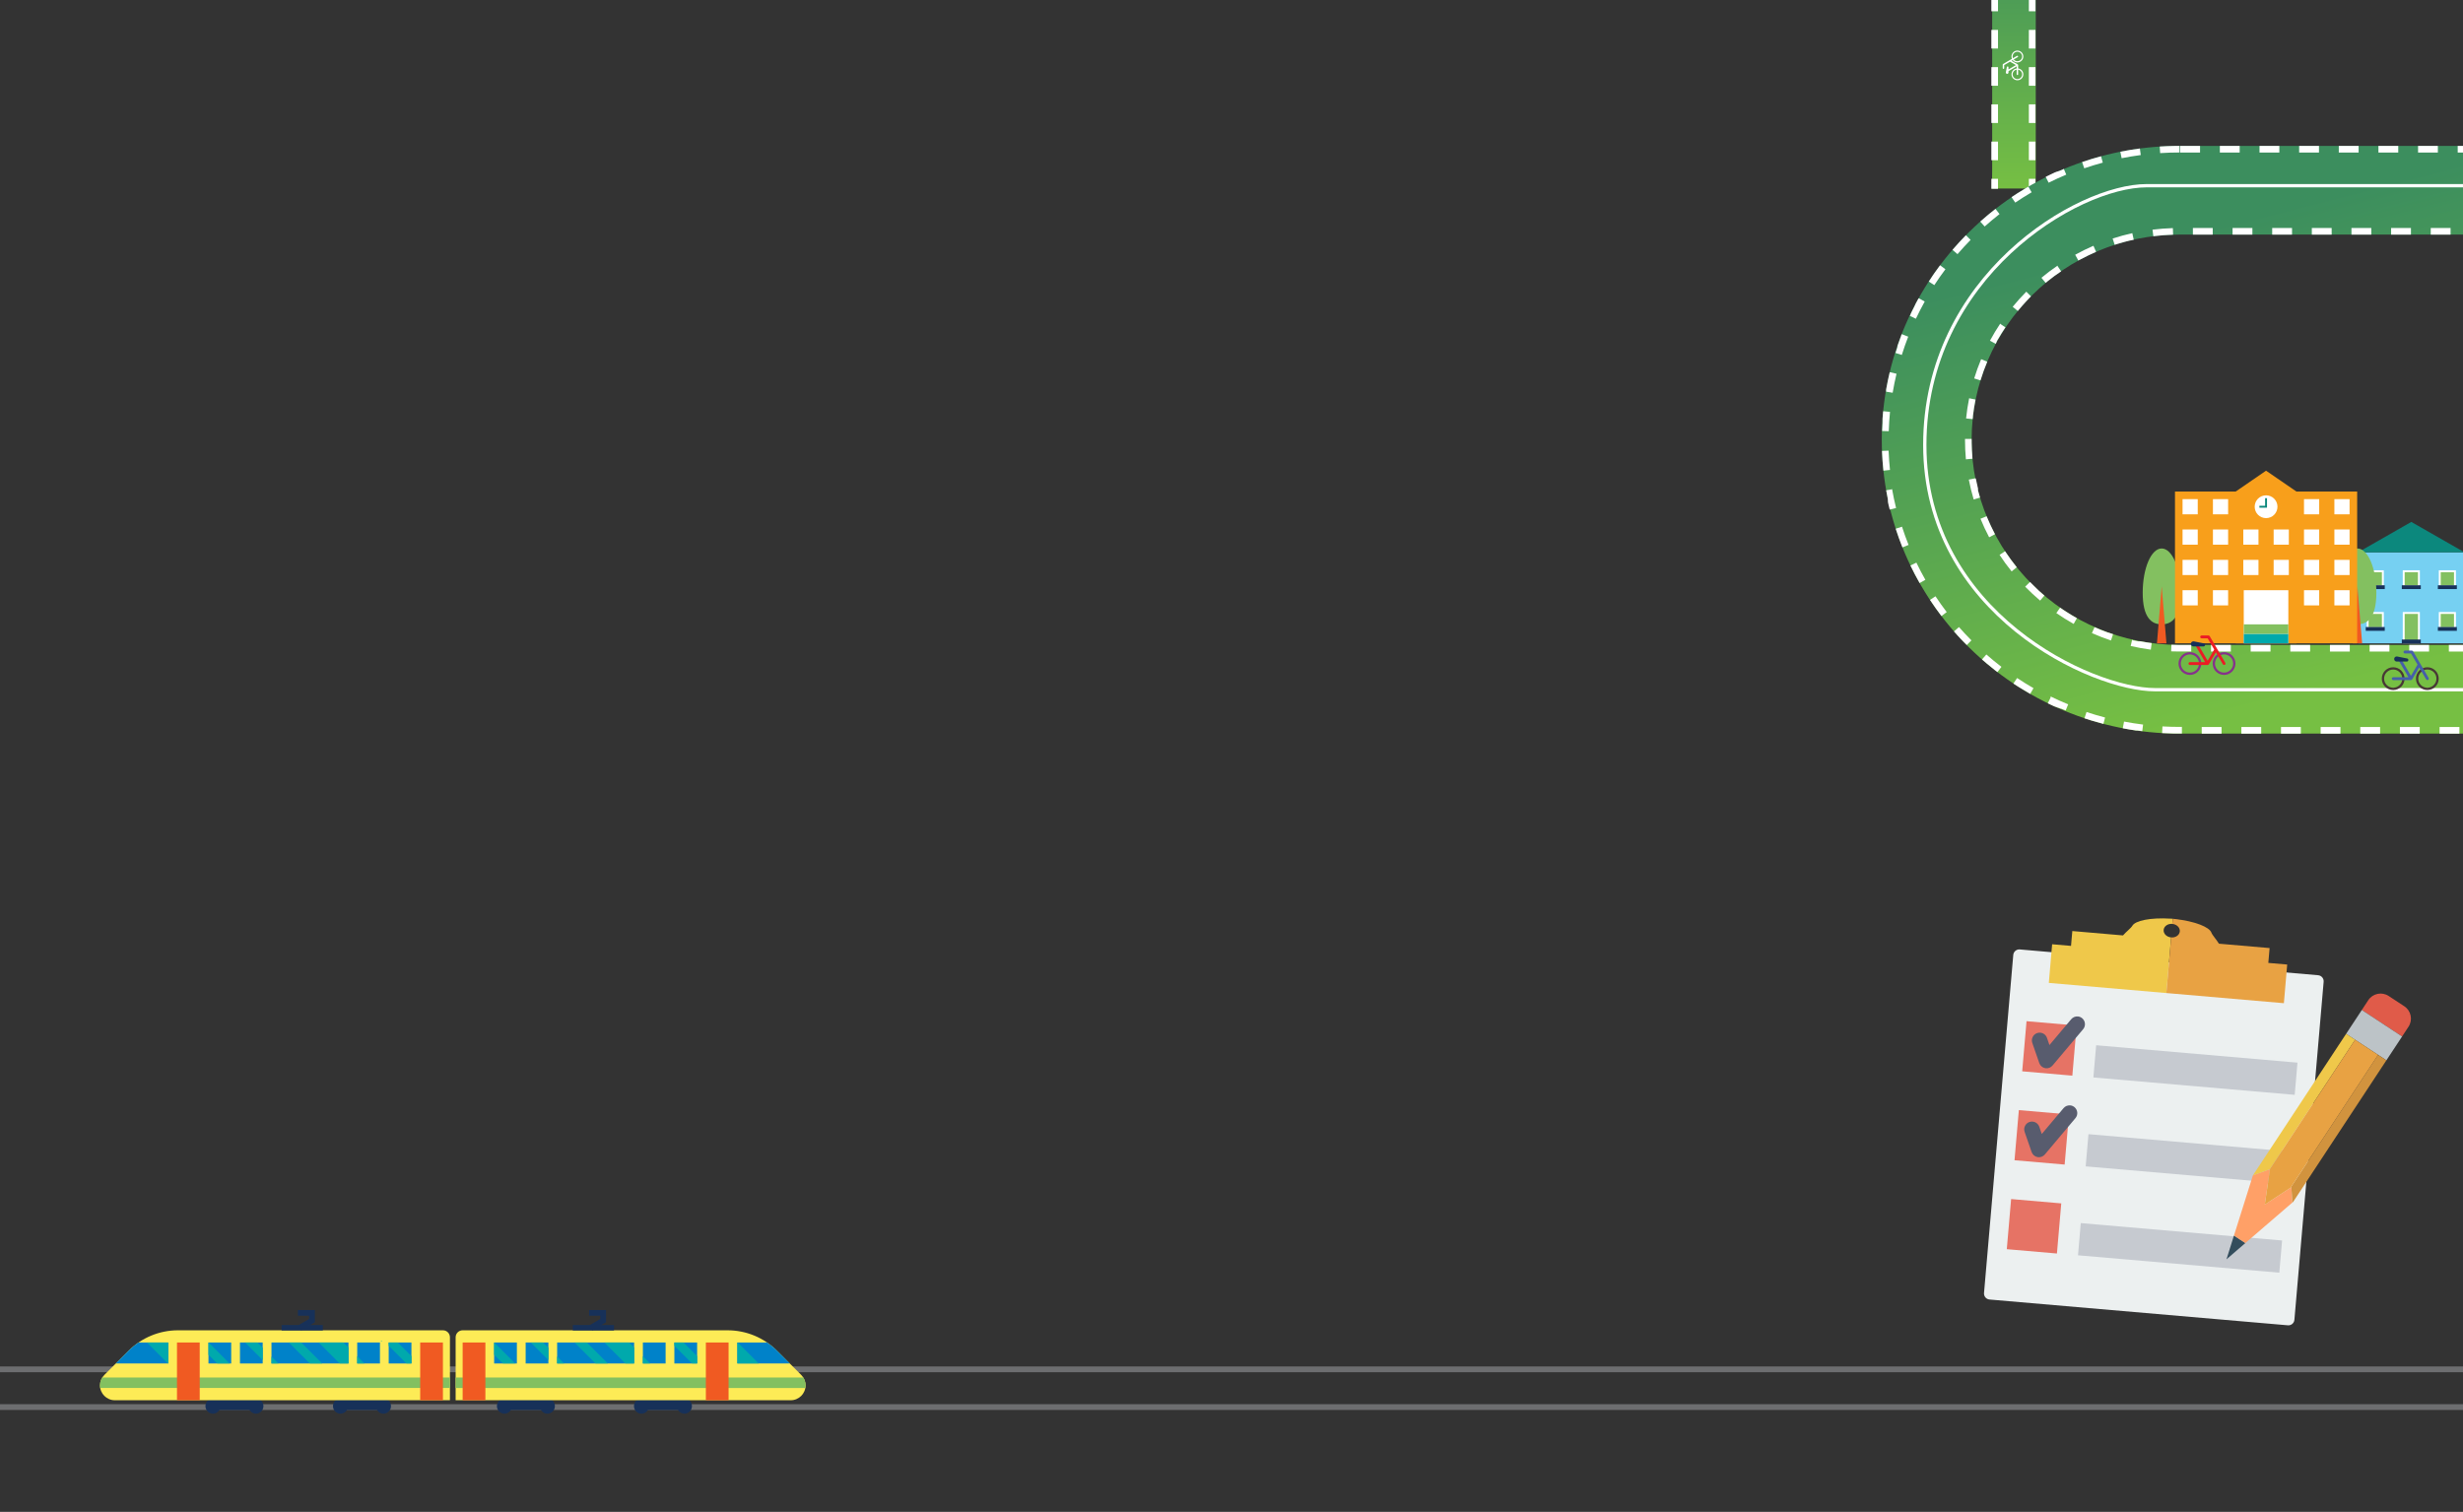 <?xml version="1.0" encoding="UTF-8"?>
<svg id="Layer_2" xmlns="http://www.w3.org/2000/svg" xmlns:xlink="http://www.w3.org/1999/xlink" viewBox="0 0 933.93 573.39">
  <rect x="0" y="0" width="933.93" height="573.39" fill="#333333" stroke="none"/>
  <defs>
    <style>
      .cls-1 {
        fill: #e05b49;
      }

      .cls-2 {
        fill: #f89f1b;
      }

      .cls-3 {
        clip-path: url(#clippath-4);
      }

      .cls-4 {
        fill: url(#linear-gradient-2);
      }

      .cls-5 {
        fill: #fdeb56;
      }

      .cls-6 {
        fill: #fff;
      }

      .cls-7 {
        fill: #483835;
      }

      .cls-8 {
        stroke: #6d6e70;
      }

      .cls-8, .cls-9, .cls-10, .cls-11, .cls-12, .cls-13 {
        fill: none;
      }

      .cls-8, .cls-10, .cls-11, .cls-12, .cls-13 {
        stroke-miterlimit: 10;
      }

      .cls-8, .cls-13 {
        stroke-width: 2.19px;
      }

      .cls-14 {
        fill: #f05a22;
      }

      .cls-15 {
        fill: #86328b;
      }

      .cls-10 {
        stroke-width: 1.25px;
      }

      .cls-10, .cls-11, .cls-12 {
        stroke: #fff;
      }

      .cls-11 {
        stroke-dasharray: 7.06 7.06;
      }

      .cls-11, .cls-12 {
        stroke-width: 2.52px;
      }

      .cls-16 {
        clip-path: url(#clippath-1);
      }

      .cls-17 {
        fill: #efc84a;
      }

      .cls-18 {
        fill: #585c6e;
      }

      .cls-19 {
        clip-path: url(#clippath-5);
      }

      .cls-20 {
        fill: #ecf0f0;
      }

      .cls-21 {
        fill: #ffa067;
      }

      .cls-22 {
        clip-path: url(#clippath-3);
      }

      .cls-23 {
        fill: #76d0f2;
      }

      .cls-24 {
        fill: #455eaa;
      }

      .cls-25 {
        fill: #334d5c;
      }

      .cls-26 {
        fill: #83c060;
      }

      .cls-27 {
        fill: #bcc3c7;
      }

      .cls-28 {
        fill: #0082c9;
      }

      .cls-29 {
        fill: #e67365;
      }

      .cls-30 {
        fill: #ec1c24;
      }

      .cls-31 {
        fill: #e8a243;
      }

      .cls-32 {
        fill: #00a9ac;
      }

      .cls-33 {
        clip-path: url(#clippath-2);
      }

      .cls-34 {
        fill: #d1933e;
      }

      .cls-35 {
        fill: #c6cad0;
      }

      .cls-36 {
        fill: url(#linear-gradient);
      }

      .cls-37 {
        fill: #173159;
      }

      .cls-38 {
        fill: #0c887d;
      }

      .cls-39 {
        clip-path: url(#clippath);
      }

      .cls-13 {
        stroke: #173159;
      }
    </style>
    <clipPath id="clippath">
      <rect class="cls-9" y="0" width="933.93" height="573.39"/>
    </clipPath>
    <clipPath id="clippath-1">
      <path class="cls-9" d="M755.4,0v64.7c0,2.3-.06,4.56-.15,6.81h16.59c.07-2.25.1-4.52.1-6.81V0h-16.54Z"/>
    </clipPath>
    <linearGradient id="linear-gradient" x1="-36.89" y1="670.69" x2="-35.89" y2="670.69" gradientTransform="translate(76633.41 -4101.43) rotate(-90) scale(113.12 -113.12)" gradientUnits="userSpaceOnUse">
      <stop offset="0" stop-color="#76bf43"/>
      <stop offset=".9" stop-color="#3c8e5e"/>
      <stop offset="1" stop-color="#3c8e5e"/>
    </linearGradient>
    <clipPath id="clippath-2">
      <rect class="cls-9" y="0" width="933.93" height="573.39"/>
    </clipPath>
    <clipPath id="clippath-3">
      <rect class="cls-9" y="0" width="933.93" height="573.39"/>
    </clipPath>
    <clipPath id="clippath-4">
      <path class="cls-9" d="M713.54,166.78c0,61.45,50.64,111.44,112.88,111.44h107.51v-33.63h-107.75c-43.35-.13-78.57-34.98-78.57-77.81s35.2-77.65,78.52-77.81h107.8s0-33.63,0-33.63h-107.51c-62.24,0-112.88,49.99-112.88,111.44"/>
    </clipPath>
    <linearGradient id="linear-gradient-2" x1="-36.89" y1="670.88" x2="-35.89" y2="670.88" gradientTransform="translate(137161.31 -7223.33) rotate(-90) scale(203.22 -203.22)" gradientUnits="userSpaceOnUse">
      <stop offset="0" stop-color="#76bf43"/>
      <stop offset=".89" stop-color="#3c8e5e"/>
      <stop offset="1" stop-color="#3c8e5e"/>
    </linearGradient>
    <clipPath id="clippath-5">
      <rect class="cls-9" y="0" width="933.93" height="573.39"/>
    </clipPath>
  </defs>
  <g id="Layer_1-2" data-name="Layer_1">
    <g>
      <g>
        <path class="cls-20" d="M879.01,369.86l-113.14-9.78c-1.25-.11-2.36.82-2.47,2.08l-11.09,128.22c-.11,1.25.82,2.36,2.08,2.47l113.14,9.78c1.25.11,2.36-.82,2.47-2.07l11.09-128.22c.11-1.25-.82-2.36-2.07-2.47"/>
        <rect class="cls-29" x="767.59" y="388.08" width="19.08" height="19.08" transform="translate(314.05 1137.62) rotate(-85.06)"/>
        <path class="cls-18" d="M790.57,388.17c-.07-.78-.44-1.49-1.04-2-.47-.39-1.03-.63-1.64-.68-.95-.08-1.89.31-2.51,1.04l-8.26,9.81-.94-2.72c-.38-1.1-1.37-1.87-2.53-1.97-.41-.04-.82.02-1.22.15-.74.26-1.34.79-1.68,1.5-.34.71-.39,1.51-.13,2.25l2.64,7.62c.34,1,1.21,1.74,2.24,1.93.09.02.19.03.28.04.95.08,1.89-.31,2.51-1.04l11.6-13.77c.51-.6.75-1.37.68-2.15"/>
        <rect class="cls-35" x="826.38" y="367.53" width="12.26" height="76.62" transform="translate(356.45 1200.29) rotate(-85.06)"/>
        <rect class="cls-29" x="764.68" y="421.81" width="19.08" height="19.08" transform="translate(277.78 1165.54) rotate(-85.06)"/>
        <path class="cls-18" d="M787.66,421.9c-.07-.78-.44-1.49-1.04-2-.47-.39-1.03-.63-1.64-.68-.95-.08-1.89.31-2.51,1.04l-8.26,9.81-.94-2.72c-.38-1.1-1.37-1.87-2.53-1.97-.41-.04-.82.01-1.22.15-.74.26-1.34.79-1.68,1.5-.34.71-.39,1.51-.13,2.25l2.64,7.62c.35,1,1.21,1.74,2.24,1.93.09.02.19.03.28.04.95.08,1.89-.3,2.51-1.04l11.6-13.78c.51-.6.75-1.36.68-2.15"/>
        <rect class="cls-35" x="823.46" y="401.26" width="12.26" height="76.62" transform="translate(320.18 1228.2) rotate(-85.06)"/>
        <rect class="cls-29" x="761.76" y="455.54" width="19.08" height="19.08" transform="translate(241.5 1193.46) rotate(-85.06)"/>
        <rect class="cls-35" x="820.55" y="434.99" width="12.26" height="76.62" transform="translate(283.91 1256.12) rotate(-85.06)"/>
        <path class="cls-17" d="M823.26,355.52c-1.69-.15-2.96-1.41-2.84-2.83.12-1.42,1.59-2.45,3.28-2.3,0,0,0,0,0,0l.17-1.94h0c-.21-.02-.42-.04-.64-.06-.02,0-.04,0-.06,0v.02c-7.93-.5-13.54.8-14.61,2.68-.52.91-2.45,2.36-3.55,3.67l-19.22-1.66-.49,5.63-7.16-.62-.26,3.01-.39,4.54-.61,7.11,44.56,3.85,1.82-21.09h0Z"/>
        <path class="cls-31" d="M860.11,365.19l.49-5.63-19.22-1.66c-.87-1.48-2.51-3.24-2.87-4.23-.74-2.03-6.03-4.28-13.93-5.14v-.02s-.04,0-.06,0c-.21-.02-.43-.03-.64-.05l-.17,1.94c1.69.15,2.96,1.41,2.84,2.83-.12,1.41-1.59,2.44-3.28,2.3l-1.82,21.09,44.56,3.85.61-7.11.39-4.54.26-3.01-7.16-.62Z"/>
        <path class="cls-1" d="M913.27,389.39c1.7-2.58.99-6.06-1.6-7.76l-5.91-3.89c-2.58-1.7-6.06-.99-7.76,1.6l-2.44,3.71,15.27,10.05,2.44-3.71Z"/>
        <polygon class="cls-25" points="844.24 477.61 851.4 471.43 847.08 468.58 844.24 477.61"/>
        <polygon class="cls-27" points="910.28 393.94 910.83 393.09 895.56 383.04 895.01 383.89 889.61 392.08 904.88 402.13 910.28 393.94"/>
        <polygon class="cls-21" points="858.77 456.85 860.74 443.43 854.27 445.75 854.27 445.76 847.08 468.59 851.4 471.43 869.25 456.06 868.84 450.25 858.77 456.85"/>
        <polygon class="cls-34" points="901.73 400.06 868.55 450.44 868.84 450.25 869.25 456.06 869.53 455.81 875.18 447.24 904.88 402.13 901.73 400.06"/>
        <polygon class="cls-17" points="889.61 392.08 859.91 437.19 854.27 445.75 860.66 443.45 893.02 394.32 889.61 392.08"/>
        <polygon class="cls-31" points="893.02 394.32 860.66 443.45 860.74 443.43 858.77 456.85 868.55 450.44 901.73 400.06 893.02 394.32"/>
      </g>
      <g class="cls-39">
        <line class="cls-8" x1="1497.83" y1="519.33" x2="-29.2" y2="519.33"/>
        <line class="cls-8" x1="-66.27" y1="533.64" x2="1502.12" y2="533.64"/>
        <path class="cls-37" d="M243.27,530.38c.54,0,1.02.19,1.45.45h13.33c.43-.26.91-.45,1.45-.45,1.59,0,2.88,1.29,2.88,2.88s-1.29,2.88-2.88,2.88c-1.03,0-1.9-.57-2.4-1.39h-11.42c-.51.82-1.37,1.39-2.41,1.39-1.59,0-2.88-1.29-2.88-2.88s1.29-2.88,2.88-2.88"/>
        <path class="cls-37" d="M80.78,530.38c.54,0,1.02.19,1.45.45h13.33c.43-.26.91-.45,1.45-.45,1.59,0,2.88,1.29,2.88,2.88s-1.29,2.88-2.88,2.88c-1.03,0-1.9-.57-2.4-1.39h-11.42c-.51.82-1.37,1.39-2.41,1.39-1.59,0-2.88-1.29-2.88-2.88s1.29-2.88,2.88-2.88"/>
        <path class="cls-37" d="M129.15,530.38c.54,0,1.02.19,1.45.45h13.33c.43-.26.91-.45,1.45-.45,1.59,0,2.88,1.29,2.88,2.88s-1.29,2.88-2.88,2.88c-1.03,0-1.9-.57-2.41-1.39h-11.42c-.51.82-1.37,1.39-2.41,1.39-1.59,0-2.88-1.29-2.88-2.88s1.29-2.88,2.88-2.88"/>
        <path class="cls-37" d="M191.3,530.38c.54,0,1.02.19,1.45.45h13.33c.43-.26.91-.45,1.45-.45,1.59,0,2.88,1.29,2.88,2.88s-1.29,2.88-2.88,2.88c-1.03,0-1.9-.57-2.4-1.39h-11.42c-.51.82-1.37,1.39-2.41,1.39-1.59,0-2.88-1.29-2.88-2.88s1.29-2.88,2.88-2.88"/>
        <path class="cls-5" d="M43.54,531.05h127.07v-23.88c0-1.47-1.19-2.65-2.65-2.65h-100.47c-7.04,0-13.79,2.8-18.77,7.77l-9.15,9.15c-1.06,1.06-1.65,2.49-1.65,3.98,0,3.11,2.52,5.63,5.63,5.63"/>
        <path class="cls-5" d="M299.84,531.05h-127.07v-23.88c0-1.47,1.19-2.65,2.65-2.65h100.47c7.04,0,13.79,2.8,18.77,7.77l9.15,9.15c1.06,1.06,1.65,2.49,1.65,3.98,0,3.11-2.52,5.63-5.63,5.63"/>
        <path class="cls-28" d="M294.67,512.28l4.83,4.83h-19.9v-7.96h11.26c1.36.92,2.64,1.95,3.81,3.13"/>
        <path class="cls-26" d="M38.79,522.42h131.82v3.98H38.01c-.06-.32-.1-.65-.1-.99,0-1.07.32-2.1.88-3"/>
        <path class="cls-26" d="M304.59,522.42c.56.89.88,1.93.88,3,0,.34-.04.66-.1.99h-132.6v-3.98h131.82Z"/>
        <rect class="cls-28" x="102.94" y="509.15" width="29.19" height="7.96"/>
        <rect class="cls-28" x="79.05" y="509.15" width="8.62" height="7.96"/>
        <rect class="cls-28" x="90.99" y="509.15" width="8.62" height="7.96"/>
        <rect class="cls-28" x="135.45" y="509.15" width="8.62" height="7.96"/>
        <rect class="cls-28" x="147.39" y="509.15" width="8.62" height="7.96"/>
        <rect class="cls-14" x="67.11" y="509.15" width="8.62" height="21.9"/>
        <rect class="cls-14" x="159.33" y="509.15" width="8.62" height="21.9"/>
        <polygon class="cls-32" points="154.11 517.11 147.39 510.39 147.39 509.15 150.84 509.15 156.01 514.32 156.01 517.11 154.11 517.11"/>
        <polygon class="cls-32" points="120.85 509.15 130.23 509.15 132.13 511.05 132.13 517.11 128.81 517.11 120.85 509.15"/>
        <polygon class="cls-32" points="122.18 517.11 117.49 517.11 109.52 509.15 114.21 509.15 122.18 517.11"/>
        <polygon class="cls-32" points="105.59 517.11 102.94 517.11 102.94 514.46 105.59 517.11"/>
        <polygon class="cls-32" points="99.62 515.83 92.94 509.15 97.63 509.15 99.62 511.14 99.62 515.83"/>
        <polygon class="cls-32" points="82.37 517.11 79.05 513.8 79.05 509.15 79.1 509.15 87.06 517.11 82.37 517.11"/>
        <polygon class="cls-32" points="135.45 514.36 138.19 517.11 135.45 517.11 135.45 514.36"/>
        <polygon class="cls-32" points="144.73 508.49 144.73 508.84 144.38 508.49 144.73 508.49"/>
        <rect class="cls-28" x="211.26" y="509.15" width="29.19" height="7.96"/>
        <rect class="cls-28" x="187.37" y="509.15" width="8.62" height="7.96"/>
        <rect class="cls-28" x="199.32" y="509.15" width="8.62" height="7.96"/>
        <rect class="cls-28" x="243.77" y="509.15" width="8.62" height="7.96"/>
        <rect class="cls-28" x="255.71" y="509.15" width="8.63" height="7.96"/>
        <rect class="cls-14" x="175.43" y="509.15" width="8.62" height="21.9"/>
        <rect class="cls-14" x="267.65" y="509.15" width="8.62" height="21.9"/>
        <polygon class="cls-32" points="262.43 517.11 255.71 510.39 255.71 509.15 259.16 509.15 264.34 514.32 264.34 517.11 262.43 517.11"/>
        <polygon class="cls-32" points="229.17 509.15 238.55 509.15 240.45 511.05 240.45 517.11 237.13 517.11 229.17 509.15"/>
        <polygon class="cls-32" points="230.5 517.11 225.81 517.11 217.85 509.15 222.54 509.15 230.5 517.11"/>
        <polygon class="cls-32" points="213.91 517.11 211.26 517.11 211.26 514.46 213.91 517.11"/>
        <polygon class="cls-32" points="207.94 515.83 201.26 509.15 205.95 509.15 207.94 511.14 207.94 515.83"/>
        <polygon class="cls-32" points="190.69 517.11 187.37 513.8 187.37 509.15 187.42 509.15 195.38 517.11 190.69 517.11"/>
        <polygon class="cls-32" points="243.77 514.36 246.52 517.11 243.77 517.11 243.77 514.36"/>
        <polygon class="cls-32" points="279.6 517.11 279.6 509.15 279.74 509.15 287.7 517.11 279.6 517.11"/>
        <path class="cls-28" d="M48.72,512.28l-4.83,4.83h19.9v-7.96h-11.26c-1.36.92-2.64,1.95-3.81,3.13"/>
        <polygon class="cls-32" points="63.79 509.15 63.79 517.11 63.65 517.11 55.69 509.15 63.79 509.15"/>
        <rect class="cls-37" x="217.19" y="502.52" width="15.63" height="2.04"/>
        <polyline class="cls-13" points="224.05 503.59 228.71 500.85 228.71 497.91 223.38 497.91"/>
        <rect class="cls-37" x="106.78" y="502.52" width="15.63" height="2.04"/>
        <polyline class="cls-13" points="113.64 503.59 118.3 500.85 118.3 497.91 112.97 497.91"/>
      </g>
      <g class="cls-16">
        <rect class="cls-36" x="755.24" y="0" width="16.69" height="71.51"/>
      </g>
      <line class="cls-12" x1="756.35" y1="71.6" x2="756.35" y2="67.82"/>
      <g class="cls-33">
        <line class="cls-11" x1="756.35" y1="60.76" x2="756.35" y2="-34.5"/>
      </g>
      <line class="cls-12" x1="770.57" y1="71.6" x2="770.57" y2="67.82"/>
      <g class="cls-22">
        <line class="cls-11" x1="770.57" y1="60.76" x2="770.57" y2="-34.5"/>
      </g>
      <g class="cls-3">
        <rect class="cls-4" x="689.28" y="31.43" width="268.91" height="270.71" transform="translate(-15.59 210.21) rotate(-14.41)"/>
      </g>
      <g class="cls-19">
        <path class="cls-6" d="M826.41,55.34h-.25s-.03,0-.04,0h-.25s-.03,0-.05,0h-.18s0,0,0,0h-.12s-.03,0-.04,0h-.01s-.07,0-.11,0h-.01s-.03,0-.05,0h0s-.08,0-.11,0h-.06c-.06,0-.11,0-.17,0h0c-.06,0-.12,0-.17,0-1.97.03-3.92.1-5.86.23l.16,2.5c2.43-.16,4.9-.24,7.35-.24v-2.51ZM811.42,56.32s-.02,0-.03,0h0c-2.49.33-4.95.74-7.39,1.22l.49,2.46c2.39-.48,4.83-.88,7.25-1.2l-.33-2.48ZM796.69,59.26c-2.43.66-4.82,1.39-7.19,2.2l.81,2.37c2.31-.79,4.67-1.51,7.03-2.15l-.65-2.42ZM782.48,64.13c-.41.17-.82.34-1.23.52-.05.02-.1.04-.15.07,0,0,0,0,0,0-.04.02-.07.03-.11.05h0s-.02.01-.03.02c0,0,0,0-.01,0-.03.01-.07.03-.1.04,0,0,0,0-.01,0,0,0-.02,0-.03.01,0,0-.01,0-.02,0-.02,0-.04.02-.06.02,0,0,0,0-.01,0-.01,0-.02,0-.03.01,0,0-.01,0-.02,0,0,0-.02,0-.03.01,0,0-.02,0-.03.01-.01,0-.02.01-.03.02,0,0-.02,0-.03.01,0,0-.02,0-.02.01,0,0-.02,0-.02.01-.01,0-.01,0-.02,0-.01,0-.03.01-.04.02,0,0-.01,0-.02,0-.01,0-.02,0-.03.01,0,0-.02,0-.02,0h-.03s-.01.02-.02.02c-.01,0-.03.01-.04.02,0,0-.01,0-.02,0,0,0-.02,0-.03.01,0,0-.01,0-.02,0-.01,0-.02.01-.03.02,0,0-.01,0-.02,0-.01,0-.02.01-.04.02,0,0-.01,0-.02,0,0,0-.02,0-.03.01,0,0-.01,0-.02,0-.01,0-.03.01-.04.02,0,0,0,0-.02,0,0,0-.02,0-.03.01,0,0-.01,0-.02,0-.01,0-.02,0-.03.01,0,0-.01,0-.02,0-.01,0-.03.01-.04.02,0,0-.01,0-.02,0,0,0-.02,0-.03.01,0,0-.02,0-.02,0-.01,0-.02,0-.03.01-.01,0-.02,0-.03.01-.01,0-.02,0-.03.01-.01,0-.01,0-.02.01,0,0-.01,0-.02.01,0,0-.01,0-.02.01,0,0-.02,0-.02.01-.01,0-.03.01-.04.02,0,0-.01,0-.02.01,0,0-.02,0-.03.01h-.02s-.04.03-.06.03c0,0,0,0,0,0-.01,0-.02,0-.03.01,0,0-.01,0-.02.01-.01,0-.02,0-.03.01,0,0-.01,0-.02,0-.02,0-.04.02-.06.03,0,0,0,0,0,0,0,0-.02,0-.03.01,0,0,0,0-.01,0-.01,0-.02.01-.03.01-.03.01-.05.02-.07.03,0,0,0,0,0,0-.01,0-.02.01-.03.02,0,0,0,0,0,0-.04.02-.08.03-.11.05,0,0,0,0,0,0-1.11.51-2.21,1.04-3.3,1.58l1.12,2.24c2.18-1.09,4.43-2.12,6.68-3.06l-.97-2.31ZM769.04,70.84c-.18.1-.35.21-.53.31,0,0,0,0,0,0-.04.02-.07.04-.11.06t0,0s-.02.01-.03.02c0,0,0,0-.01,0-.03.02-.06.04-.09.05,0,0-.01,0-.02.01,0,0-.02.01-.02.01,0,0-.02.01-.02.02-.01,0-.02.01-.03.02-.01,0-.02.01-.03.02,0,0-.01,0-.02.01-.01,0-.02.01-.03.02,0,0,0,0-.01,0-.02,0-.03.02-.05.03,0,0,0,0,0,0-.01,0-.03.02-.04.02,0,0,0,0,0,0-.03.02-.06.04-.1.06h0s-.03.02-.04.03c0,0,0,0,0,0-.03.02-.07.04-.1.06-.6.36-1.2.73-1.8,1.11h0s-.03.02-.05.03h0s-.06.04-.1.06h0s-.06.04-.1.06h0s-.03.02-.04.03c0,0,0,0,0,0-.01.01-.03.02-.05.03h0s-.03.02-.04.03c0,0,0,0-.01,0-.01,0-.02.01-.03.02,0,0,0,0-.01,0-.01,0-.03.02-.04.03,0,0-.01,0-.02.01,0,0-.02.01-.03.02,0,0-.01,0-.02.01,0,0-.02.01-.03.02,0,0-.01.01-.02.01,0,0-.02.01-.03.02,0,0-.01.01-.02.01,0,0-.01,0-.02.01,0,0-.02.01-.03.02,0,0,0,0,0,0-.02.01-.04.02-.05.03,0,0-.01,0-.01,0-.01,0-.02.01-.03.02,0,0,0,0-.01,0-.03.02-.06.04-.1.06,0,0,0,0,0,0-.78.5-1.55,1.01-2.32,1.53l1.41,2.07c2.02-1.37,4.11-2.69,6.22-3.92l-1.27-2.16ZM756.61,79.26c-.77.6-1.54,1.21-2.29,1.83h0s-.06.05-.09.08h0s-.03.02-.04.03t0,0s-.06.05-.08.07c0,0,0,0-.01,0-.01,0-.02.02-.03.03,0,0,0,0-.01,0-.01.01-.03.02-.04.03,0,0,0,0,0,0-.01,0-.02.02-.03.03,0,0,0,0-.01.01-.01,0-.02.02-.03.03,0,0,0,0,0,0-.01.01-.02.02-.04.03,0,0-.01.01-.02.01,0,0-.02.01-.02.02,0,0-.01,0-.02.02,0,0-.02.02-.03.02,0,0-.02.02-.03.02,0,0-.01.01-.02.02,0,0-.01.01-.02.02,0,0,0,0-.01.01-.02.01-.03.02-.04.04,0,0,0,0-.01.01,0,0-.01.01-.02.02,0,0-.01,0-.02.01,0,0-.02.01-.03.02,0,0,0,0,0,0-.02.02-.04.03-.06.05,0,0,0,0,0,0-.01,0-.02.02-.03.02,0,0,0,0,0,0-.03.03-.06.05-.09.08,0,0,0,0,0,0-.86.72-1.71,1.46-2.55,2.2l1.67,1.87c1.82-1.62,3.72-3.21,5.64-4.71l-1.54-1.98ZM745.4,89.26c-.79.8-1.57,1.62-2.33,2.44,0,0,0,0,0,0,0,0-.02.02-.02.03,0,0,0,0,0,0-.01.01-.03.03-.04.04,0,0-.01.01-.01.02,0,0-.02.02-.02.02,0,0-.01.01-.02.02,0,0-.01.01-.02.02-.01.01-.02.02-.03.03,0,0,0,0-.01.01,0,0-.01.02-.02.02,0,0,0,0-.01.01-.01.01-.02.02-.03.03,0,0,0,0,0,0,0,.01-.02.02-.03.03,0,0,0,0,0,.01-.01.01-.02.02-.03.03h0s-.02.03-.04.05h0s-.03.03-.04.04h0c-.79.87-1.57,1.75-2.34,2.64l1.9,1.63c1.59-1.85,3.26-3.67,4.97-5.41l-1.79-1.76ZM735.61,100.65c-.76,1.01-1.49,2.03-2.22,3.07,0,0,0,0,0,0-.02.03-.04.06-.07.1,0,0,0,0,0,0,0,.01-.01.02-.02.03,0,0,0,0,0,0-.02.02-.03.04-.04.07,0,0-.01.02-.02.03h-.01s-.01.03-.02.04c0,0,0,0,0,0-.01.02-.03.04-.04.06,0,0,0,0,0,.01,0,0-.01.02-.02.03,0,0,0,.01-.01.02-.01.01-.02.03-.03.04,0,0,0,.01-.01.02,0,0-.01.02-.02.02,0,0,0,.01-.01.02,0,0-.01.01-.02.02,0,0,0,.01-.01.02,0,.01-.02.03-.03.04,0,0,0,.01-.01.02,0,0-.01.02-.02.02v.02s-.02.01-.03.02c0,.01-.02.03-.03.04,0,0,0,.01-.01.02,0,0-.01.02-.02.02,0,0-.01.02-.01.02,0,.01-.02.02-.02.03,0,0,0,0-.01.01,0,.01-.02.02-.02.03,0,0,0,.01-.01.02,0,.01-.01.02-.02.03,0,0,0,0,0,.01-.01.01-.02.03-.03.04,0,0,0,0-.01.01,0,.01-.01.02-.02.03,0,0,0,0-.01.02,0,.01-.02.03-.03.04h0s-.02.03-.03.05c0,0,0,0,0,.01,0,.01-.01.02-.02.03,0,0,0,0,0,.01,0,.01-.02.03-.03.04,0,0,0,0,0,0,0,.01-.02.02-.03.04,0,0,0,0,0,.01-.02.03-.04.06-.06.09,0,0,0,0,0,.01,0,.01-.02.02-.03.04h0s-.02.04-.03.05c0,0,0,0,0,0,0,.01-.02.03-.03.04,0,0,0,0,0,0,0,.01-.02.03-.03.04h0s-.02.03-.03.05c0,0,0,0,0,0,0,.01-.02.03-.03.04h0s-.04.07-.06.1h0s-.04.07-.06.1h0s-.02.03-.03.05c-.02.03-.04.07-.07.1h0s-.07.1-.1.15c-.22.33-.43.65-.65.98l2.1,1.36c1.33-2.04,2.74-4.07,4.21-6.02l-2.01-1.5ZM727.43,113.25c-.31.56-.62,1.13-.93,1.7h0s-.04.07-.05.1c0,.02-.02.03-.03.05,0,0,0,0,0,0-.02.03-.03.07-.05.1,0,0,0,0,0,0,0,.01-.02.03-.02.04,0,0,0,0,0,0,0,.02-.02.03-.03.05,0,0,0,0,0,.01,0,.01-.01.02-.02.04,0,0,0,.01,0,.01,0,.02-.02.03-.02.05h0s-.02.03-.02.05h0s-.01.04-.02.05c0,0,0,0,0,.01,0,.01-.02.03-.02.04,0,0,0,0,0,.01,0,.01-.01.02-.02.03,0,0,0,.01,0,.02,0,.01-.01.02-.02.03,0,0,0,.02-.01.02,0,.01-.01.02-.02.03,0,0,0,.01-.01.02,0,0,0,.02-.01.02,0,0,0,.01-.01.02,0,.01-.01.02-.02.04,0,0-.01.02-.01.03,0,0,0,.02-.01.02,0,0,0,.02-.01.02,0,0,0,.01-.01.02,0,.01-.01.03-.02.04,0,0,0,.02-.01.02,0,0,0,.02-.01.02,0,0,0,.01-.01.02,0,0,0,.01-.01.02,0,0,0,.01-.01.02,0,.01-.01.03-.02.04,0,0,0,.01,0,.02,0,.01,0,.02-.01.03,0,0,0,0,0,.01-.02.03-.03.07-.05.1,0,0,0,0,0,.01,0,0-.01.02-.02.03,0,0,0,0,0,0-.01.02-.02.04-.03.06,0,0,0,0,0,0,0,.01-.01.02-.02.03,0,0,0,0,0,0-.02.04-.04.07-.05.11,0,0,0,0,0,0-.03.05-.05.1-.08.15,0,0,0,0,0,0-.03.05-.05.1-.08.15h0c-.18.35-.36.71-.53,1.06-.07.14-.14.28-.21.42h0s-.04.08-.05.11c0,.01-.01.03-.02.04h0s-.04.07-.05.11c0,0,0,0,0,0-.02.04-.03.07-.05.11,0,0,0,0,0,0,0,.01-.01.02-.02.03,0,0,0,0,0,0-.02.03-.03.07-.05.1,0,0,0,0,0,.01,0,.01,0,.02-.02.03,0,0,0,0,0,0-.01.02-.02.04-.03.06,0,0,0,0,0,.01,0,0,0,.02-.02.03,0,0,0,.01,0,.02,0,.01,0,.02-.01.03t0,0s-.02.04-.03.06c0,0,0,.01,0,.02,0,0,0,.02-.01.03,0,0,0,.01-.01.02,0,.01-.01.03-.02.04,0,0,0,.02-.01.03,0,0,0,.01-.01.02,0,0,0,.02-.01.02,0,0,0,.01-.01.02,0,.01-.01.03-.02.04,0,0,0,.01,0,.02,0,.01,0,.02-.01.03,0,0,0,.01,0,.02,0,.01-.01.02-.02.03,0,0,0,0,0,.01,0,.02-.01.03-.02.04,0,0,0,.01,0,.02,0,.01-.01.02-.02.03,0,0,0,.01,0,.02,0,.02-.01.03-.02.05,0,0,0,0,0,0,0,.01-.01.03-.02.04,0,0,0,0,0,.01,0,.01-.01.03-.02.04h0s-.02.04-.02.06h0s-.02.04-.02.05c0,0,0,0,0,0-.02.03-.03.07-.05.1h0s2.27,1.07,2.27,1.07c1.04-2.2,2.17-4.4,3.35-6.53l-2.19-1.22ZM721.03,126.84s-.04.1-.06.15c0,.01,0,.02-.01.04,0,0,0,0,0,0-.01.04-.03.07-.04.1,0,0,0,.01,0,.02,0,0,0,.02,0,.03,0,0,0,.02,0,.02,0,0,0,.02,0,.02,0,.01-.01.03-.02.04,0,0,0,.01,0,.02,0,0,0,.02-.01.03,0,0,0,.02,0,.02,0,.01-.01.03-.02.04,0,0,0,0,0,.01,0,.01-.01.03-.02.04,0,0,0,.01,0,.02,0,.01,0,.03-.01.04,0,0,0,.01,0,.01,0,.02-.01.03-.02.05,0,0,0,0,0,0,0,.02-.01.03-.02.05,0,0,0,0,0,.01,0,.01-.01.03-.02.04,0,0,0,0,0,0,0,.02-.01.03-.02.05h0s-.01.04-.02.05t0,0s-.03.07-.04.11c-.3.79-.59,1.58-.86,2.37h0c-.02.06-.04.11-.06.17h0s-.03.08-.04.11c0,0,0,0,0,0,0,.02-.01.03-.02.05,0,0,0,0,0,0-.01.03-.02.07-.04.11,0,0,0,0,0,0,0,.02-.01.03-.02.05h0s-.01.04-.02.05h0s-.01.04-.02.05c0,0,0,0,0,.01-.01.03-.02.07-.03.1,0,0,0,0,0,.01,0,.01,0,.03-.01.04,0,0,0,0,0,.01,0,.02-.01.04-.02.05,0,.02-.01.03-.02.05,0,0,0,0,0,.02,0,.01,0,.02-.01.04,0,0,0,0,0,.01,0,.02-.01.03-.02.05,0,0,0,.01,0,.02,0,.01,0,.02-.01.03,0,0,0,.01,0,.02,0,.01,0,.02-.01.03,0,0,0,.01,0,.02,0,.01-.01.03-.01.04,0,0,0,.01,0,.02,0,0,0,.02,0,.03,0,.01,0,.01,0,.02,0,.01,0,.02-.01.03,0,0,0,.02-.01.03,0,0,0,.02,0,.03,0,0,0,.02,0,.03,0,0,0,.01,0,.02,0,.01,0,.02,0,.03,0,0,0,0,0,0,0,.02-.01.04-.02.06,0,0,0,.01,0,.02,0,.01,0,.02,0,.03,0,0,0,.01,0,.02,0,.02-.01.04-.02.06,0,0,0,0,0,0,0,.01,0,.02-.01.03,0,0,0,0,0,.01-.01.04-.03.08-.04.11,0,0,0,0,0,0,0,.01,0,.02-.01.04,0,0,0,0,0,0-.21.63-.41,1.24-.61,1.88l2.39.75c.73-2.33,1.55-4.66,2.43-6.93l-2.33-.91ZM716.55,141.18c-.47,1.97-.89,3.96-1.25,5.97h0c-.01.06-.02.12-.03.17h0s-.02.12-.02.12c0,.02,0,.04-.01.05h0s-.01.08-.02.12c0,0,0,0,0,0,0,.02,0,.03,0,.05,0,0,0,0,0,0,0,.04-.01.07-.02.11,0,0,0,0,0,.01,0,.01,0,.03,0,.04,0,0,0,0,0,.01,0,.02,0,.04,0,.05,0,0,0,0,0,0,0,.02,0,.03,0,.05,0,0,0,0,0,.02,0,.01,0,.03,0,.04,0,0,0,0,0,.01,0,.02,0,.03,0,.05v.02s0,.02,0,.04c0,0,0,.01,0,.02,0,.01,0,.02,0,.04,0,0,0,0,0,.02,0,.02,0,.03,0,.05,0,0,0,.01,0,.02,0,.01,0,.02,0,.03,0,0,0,.02,0,.02,0,.01,0,.02,0,.03,0,0,0,.01,0,.02,0,.02,0,.03,0,.05,0,0,0,.02,0,.02,0,.01,0,.02,0,.03,0,0,0,.02,0,.03,0,0,0,.02,0,.03,0,0,0,.01,0,.02l2.47.41c.4-2.4.89-4.83,1.46-7.2l-2.44-.58ZM714.06,155.99c-.09.92-.17,1.84-.23,2.76h0s0,.09,0,.13h0s0,.03,0,.04c0,0,0,0,0,.01,0,.04,0,.08,0,.12,0,0,0,0,0,.01,0,.01,0,.02,0,.04,0,0,0,.01,0,.02,0,.01,0,.02,0,.03h0s0,.05,0,.08c0,0,0,.01,0,.02,0,.01,0,.02,0,.03,0,0,0,.01,0,.02,0,0,0,.02,0,.03,0,0,0,.02,0,.03,0,.01,0,.03,0,.04,0,.01,0,.02,0,.03,0,.01,0,.01,0,.02,0,0,0,.02,0,.03,0,0,0,.02,0,.02,0,.01,0,.02,0,.04,0,0,0,.02,0,.02,0,.01,0,.03,0,.04,0,0,0,.02,0,.02,0,.01,0,.02,0,.03,0,0,0,.01,0,.02,0,.01,0,.03,0,.04h0s0,.05,0,.06c0,0,0,.01,0,.02,0,.01,0,.03,0,.04,0,0,0,.01,0,.01,0,.02,0,.03,0,.05,0,0,0,0,0,0,0,.02,0,.04,0,.05,0,0,0,0,0,0,0,.02,0,.03,0,.05,0,0,0,0,0,.01,0,.04,0,.08,0,.11h0s0,.04,0,.05h0c0,.07,0,.12,0,.18h0c-.06,1.04-.11,2.08-.14,3.12l2.5.07c.07-2.44.23-4.91.47-7.33l-2.49-.24ZM716.12,170.91l-2.5.1c.1,2.52.28,5.02.54,7.49l2.49-.27c-.26-2.42-.43-4.88-.53-7.32M717.68,185.51l-2.47.44s0,.02,0,.03h0c.18.99.36,1.97.56,2.95,0,0,0,0,0,0,0,.04.02.08.02.12,0,0,0,0,0,0,0,.01,0,.02,0,.04,0,0,0,0,0,0l.02.12s0,0,0,0c0,.02,0,.02,0,.04,0,0,0,0,0,0,0,.04.02.08.02.11,0,0,0,.01,0,.01,0,.01,0,.02,0,.03,0,0,0,0,0,0,0,.02.01.05.02.07,0,0,0,0,0,0,0,.01,0,.02,0,.03,0,0,0,.01,0,.02,0,.01,0,.02,0,.03,0,0,0,0,0,.01,0,.02,0,.04.01.06,0,0,0,.01,0,.02,0,.01,0,.02,0,.03,0,0,0,.01,0,.02,0,.01,0,.02,0,.03,0,0,0,.02,0,.02,0,.02,0,.03,0,.04,0,0,0,.02,0,.03,0,0,0,.02,0,.02,0,0,0,.02,0,.03,0,0,0,.02,0,.02,0,.02,0,.03.01.05,0,0,0,.01,0,.02,0,.01,0,.02,0,.03,0,0,0,.02,0,.02,0,0,0,.02,0,.03,0,0,0,.01,0,.02,0,.02,0,.03,0,.05,0,0,0,.01,0,.02,0,.01,0,.02,0,.04,0,0,0,.01,0,.02,0,.01,0,.03,0,.04,0,0,0,0,0,.01,0,.02,0,.03.01.05,0,0,0,.01,0,.02,0,.01,0,.02,0,.04,0,0,0,.01,0,.02,0,.02,0,.03.01.05h0s0,.04.01.06c0,0,0,0,0,.01,0,.01,0,.03,0,.04,0,0,0,0,0,.01,0,.04.02.07.02.11,0,0,0,0,0,.01,0,.02,0,.03.01.05h0s0,.04.01.06h0s0,.04.01.05h0c.01.06.03.12.04.17h0c.01.06.02.12.04.17h0c.02.1.04.19.07.29,0,0,0,0,0,0,.14.61.28,1.22.43,1.82l2.43-.6c-.59-2.36-1.1-4.78-1.52-7.18M721.21,199.75l-2.39.77c.77,2.39,1.62,4.75,2.55,7.07l2.33-.93c-.91-2.26-1.74-4.59-2.49-6.91M726.66,213.38l-2.26,1.09c1.09,2.26,2.25,4.48,3.49,6.66l2.18-1.24c-1.21-2.12-2.35-4.31-3.41-6.51M733.91,226.14l-2.09,1.38c1.38,2.09,2.84,4.13,4.35,6.13l1.99-1.52c-1.48-1.94-2.91-3.96-4.26-5.99M742.81,237.82l-1.89,1.65c.16.18.31.35.47.53h0s.05.06.08.09h0s.03.03.04.04c0,0,0,0,0,0,.03.03.05.06.08.08,0,0,0,0,0,0,.01.01.02.03.03.04h0s.03.03.04.04h0s.02.03.03.04c0,0,0,0,0,0,.03.03.05.05.07.08,0,0,0,0,0,0,.01.01.02.02.03.03,0,0,0,0,0,0,.01.01.02.03.03.04,0,0,0,0,0,0,0,.01.02.02.03.03,0,0,0,0,.01.01.01.01.02.03.03.04h0s.02.03.04.04c0,0,0,0,0,.01,0,.01.02.02.03.03,0,0,0,0,0,0,.01.01.02.03.03.04,0,0,0,0,0,.01,0,0,.02.02.03.03,0,0,0,0,.01.01,0,.01.02.02.03.03h.01s.02.03.03.04c0,0,0,0,.01.01l.02.03s0,0,0,0c.01.01.02.03.03.04,0,0,0,0,.01.01l.03.03s0,0,.01.01c0,.01.02.02.03.03,0,0,0,0,0,0,.01.01.02.02.03.04,0,0,0,0,.01.01,0,.01.02.02.03.03t0,.01s.02.03.04.04c0,0,0,0,0,0,0,.01.02.02.03.03,0,0,0,0,.01.01.01.01.02.02.03.03,0,0,0,0,0,0,.01.01.02.03.04.04,0,0,0,0,.01.01,0,0,.02.02.03.03,0,0,0,0,0,.01.01.01.02.02.04.04,0,0,0,0,0,0,0,0,.02.02.03.03,0,0,0,0,.01.01.01.01.02.02.03.03,0,0,0,0,0,0,.01.01.02.02.04.04,0,0,0,0,.01.01,0,.01.02.02.03.03,0,0,0,0,.01.01.01.01.02.03.03.04,0,0,0,0,0,0,.01.01.02.02.03.03,0,0,0,0,0,0,.01.01.02.02.03.04h0s.02.03.04.04c0,0,0,0,0,0,.01.01.02.02.03.03,0,0,0,0,0,0,.01.01.02.03.04.04,0,0,0,0,0,0,.01.01.02.02.03.03,0,0,0,0,0,.01.01.01.02.02.03.03,0,0,0,0,0,0,.01.01.02.03.04.04,0,0,0,0,0,0,.01.01.02.02.03.03h.01s.02.04.04.05c0,0,0,0,0,0,.01.01.02.02.03.04t0,.01s.02.02.03.04h0s.03.03.04.04c0,0,0,0,0,0,0,.01.02.02.03.03,0,0,0,0,0,0,.01.01.02.03.04.04,0,0,0,0,0,0,.01.01.02.02.03.04,0,0,0,0,0,0,.01.01.02.02.03.04,0,0,0,0,0,0,.01.01.02.03.04.04h0s.02.03.03.04c0,0,0,0,0,0,.03.03.05.05.08.08,0,0,0,0,0,0,.01.01.02.03.04.04h0s.03.03.04.04h0s.02.03.04.04c0,0,0,0,0,0,.03.03.05.06.08.08,0,0,0,0,0,0,.01.01.02.03.04.04.01.01.03.03.04.04h0s.02.03.04.04c0,0,0,0,0,0,.03.03.05.05.08.08,0,0,0,0,0,0,.01.01.02.02.03.04h0s.03.03.04.04h0s.02.03.04.04t0,0s.05.06.08.08c0,0,0,0,0,0,.01.01.02.03.04.04h0s.03.03.04.04h0s.02.03.03.04c0,0,0,0,0,0,.03.03.05.05.08.08,0,0,0,0,0,0,.01.01.02.02.03.03h0s.03.03.04.04c0,0,0,0,0,0,.01.01.02.02.03.03,0,0,0,0,0,0,.01.01.02.02.03.04,0,0,0,0,0,0,.01.01.02.03.04.04,0,0,0,0,0,.01.01,0,.02.02.03.03,0,0,0,0,.01,0,.01.01.02.03.04.04,0,0,0,0,0,0,.01,0,.02.02.03.03h.01s.02.03.03.04c0,0,0,0,0,0,.01.01.02.02.03.03,0,0,.01.01.02.02,0,0,.01.01.02.02,0,0,.01.01.02.02.01.01.02.02.03.03,0,0,0,0,.01.01,0,0,.02.02.02.02,0,0,.01.01.02.02l.02.02s.02.02.03.03c0,0,.01.01.02.02,0,0,.01.01.02.02,0,0,.01.01.02.02,0,0,.01.01.02.02,0,0,.01.01.02.02.01.01.02.02.03.03,0,0,0,0,.01.01,0,0,.01.02.02.02h0s.05.06.08.09c0,0,0,0,0,0,.24.25.48.48.72.73l1.77-1.77c-1.72-1.73-3.41-3.53-5.02-5.37M753.19,248.22l-1.65,1.88c.54.48,1.09.95,1.64,1.41h0s.06.05.09.08t0,0s.03.02.04.03c0,0,0,0,0,0,.03.02.05.05.08.07,0,0,0,0,0,0,.01.01.03.02.04.03,0,0,0,0,0,0,.01.01.03.02.04.03,0,0,0,0,.01,0,.01,0,.02.02.03.03,0,0,0,0,.01,0,.01.01.03.02.04.03,0,0,0,0,0,0,.01,0,.02.02.03.03,0,0,0,0,.01.01,0,0,.02.02.03.02,0,0,0,0,.01.01.01.01.02.02.04.03,0,0,0,0,.01.01,0,0,.02.02.03.02,0,0,.01,0,.01.01.01,0,.02.02.03.03h.02s.02.03.03.04c0,0,.01.01.02.01,0,0,.02.01.03.02,0,0,0,0,.02.01.01.01.02.02.04.03,0,0,.01,0,.02.01,0,0,.02.01.02.02,0,0,.01.01.02.01,0,0,.02.01.02.02.01,0,.02.01.03.02,0,0,.02.01.02.02,0,0,.01.01.02.02,0,0,.01.01.02.02,0,0,.01.01.02.01.01.01.02.02.04.03,0,0,.01.01.02.02,0,0,.01.01.02.02,0,0,.02.01.02.02,0,0,.02.01.02.02,0,0,.02.02.03.02,0,0,.02.01.03.02,0,0,.01,0,.02.02,0,0,.01,0,.02.01,0,0,.01.01.02.02,0,0,.02.02.03.02,0,0,.02.01.02.02,0,0,.01.01.02.01,0,0,.02.01.02.02,0,0,.01.01.02.02,0,0,.02.02.03.02,0,0,.02.01.03.02,0,0,.01,0,.02.02,0,0,.01.01.02.02,0,0,.01,0,.02.02.01.01.02.02.04.03,0,0,0,0,.01.01,0,0,.02.01.03.02,0,0,.01.01.02.01,0,0,.02.01.02.02,0,0,.01,0,.02.01.01.01.02.02.03.03,0,0,.01,0,.02.02,0,0,.01.01.02.02,0,0,.01,0,.02.02,0,0,.02.01.02.02,0,0,.02.01.03.02l.02.02s.01.01.02.01c0,0,.02.01.02.02,0,0,.01.01.02.02.01,0,.02.02.04.03,0,0,0,0,.02.02,0,0,.01.01.02.02,0,0,.01,0,.02.01l.03.02s.02.01.02.02c0,0,.02.01.02.02,0,0,.01.01.02.02,0,0,.02.01.02.02,0,0,0,0,.01.01.01.01.03.02.04.03,0,0,.01,0,.02.01,0,0,.02.01.02.02,0,0,.01,0,.02.01,0,0,.02.01.03.02,0,0,.02.01.02.02,0,0,.02.01.03.02,0,0,.01.01.02.02,0,0,.02.01.02.02,0,0,.01,0,.02.01.01,0,.02.02.04.03,0,0,.01,0,.02.01,0,0,.02.01.02.02,0,0,.01.01.02.02,0,0,.02.01.02.02,0,0,.01.01.02.02,0,0,.02.01.03.02,0,0,.01,0,.02.01,0,0,.01.01.02.02,0,0,.01,0,.02.01.01,0,.03.02.04.03,0,0,.01,0,.02.01,0,0,.02.01.03.02,0,0,.01,0,.02.01l.03.02s.01,0,.02.02c.01,0,.02.02.03.02,0,0,.01,0,.02.02,0,0,.01.01.02.02,0,0,.01,0,.02.02s.02.01.02.02c0,0,.02.02.03.02,0,0,.01.01.02.02,0,0,.01.01.02.02,0,0,.02.01.02.02,0,0,.02.01.02.02.01,0,.02.02.03.03,0,0,.01,0,.02.01,0,0,.01.01.02.02,0,0,.01,0,.02.02,0,0,.02.01.03.02,0,0,.02.02.03.02,0,0,.01.01.02.02,0,0,.01.01.02.02,0,0,.01.01.02.02,0,0,.01.01.02.02l.04.03s.01,0,.02.02c0,0,.01,0,.02.01,0,0,.01.01.02.02,0,0,.01.01.02.02.01,0,.02.02.03.03,0,0,.01.01.02.01,0,0,.02.01.02.02,0,0,.01,0,.02.01.01,0,.02.02.03.02,0,0,.02.01.03.02,0,0,.02.01.02.02,0,0,.01,0,.02.01,0,0,.02.01.02.02,0,0,0,0,.01.01.02.01.03.02.05.04,0,0,0,0,.01,0,0,0,.02.01.03.02,0,0,0,0,.01.01.03.02.06.04.08.07,0,0,0,0,.01.01,0,0,.02.01.03.02,0,0,0,0,.01,0,.02.02.04.03.06.05.01,0,.02.01.03.02,0,0,0,0,0,0,.03.02.07.05.1.07h0s.02.02.03.03c.1.08.21.16.31.24l1.52-1.99c-1.94-1.48-3.85-3.05-5.68-4.66M764.85,257.15l-1.39,2.09c.53.35,1.06.7,1.59,1.04,0,0,0,0,0,0,.04.02.07.04.1.07,0,0,0,0,0,0,.01,0,.02.01.03.02.02.01.05.03.07.04,0,0,0,0,0,0,0,0,.02.01.03.02,0,0,0,0,.01,0,.03.02.06.04.09.06,0,0,.01,0,.02.01,0,0,.02.01.03.02,0,0,.01,0,.02.01,0,0,.03.02.03.02,0,0,.02.01.03.02,0,0,.01,0,.02.01h.02s.01.02.02.03c.01,0,.03.02.04.03,0,0,0,0,.01,0,.01,0,.02.01.03.02,0,0,0,0,.01,0,.01,0,.02.01.03.02,0,0,0,0,.01,0,.02,0,.03.02.04.03,0,0,.01,0,.01,0,.01,0,.02.01.03.02,0,0,.01,0,.02,0,.01.01.03.02.04.03h0s.03.02.05.03c0,0,0,0,0,0,.01,0,.03.02.04.03h0s.03.02.05.03h0s.03.02.05.03h0c1.24.78,2.5,1.54,3.78,2.27l1.25-2.17c-2.11-1.21-4.22-2.52-6.25-3.87M777.59,264.47l-1.1,2.25c.63.31,1.26.61,1.9.91h0s.07.03.1.05h0s.03.02.05.02t0,0s.07.03.1.05t0,0s.03.01.05.02t0,0s.07.03.1.05c0,0,0,0,.01,0,.01,0,.03.01.04.02,0,0,0,0,0,0,.02,0,.03.01.05.02,0,0,0,0,.01,0,.01,0,.03.01.04.02,0,0,.01,0,.01,0,.01,0,.03.01.04.02,0,0,0,0,.01,0,.02,0,.03.01.05.02,0,0,.01,0,.01,0,.01,0,.02.01.03.02,0,0,.01,0,.02,0,.02,0,.03.01.05.02,0,0,0,0,.01,0,.01,0,.02.01.04.02,0,0,.01,0,.02,0,.01,0,.02.01.03.02,0,0,0,0,.02,0,.02,0,.03.01.04.02,0,0,.01,0,.02,0,.01,0,.02.01.03.01,0,0,.01,0,.02,0,.01,0,.02,0,.03.01.01,0,.02,0,.03.01.01,0,.02,0,.03.01.01,0,.01,0,.02.01,0,0,.02,0,.03.01.01,0,.01,0,.02.01,0,0,.02,0,.03.01.01,0,.02.01.03.01,0,0,.02,0,.02.01,0,0,.02,0,.02.01,0,0,.02,0,.03.01,0,0,.02,0,.02.01.01,0,.03.01.04.02.01,0,.02,0,.03.01,0,0,.01,0,.02,0,0,0,.02,0,.02.01,0,0,.02,0,.02.01.01,0,.03.01.04.02,0,0,.02,0,.02,0,.01,0,.02,0,.03.01,0,0,.01,0,.02,0,.01,0,.02,0,.02.01,0,0,.02,0,.03.01.01,0,.03.01.04.02,0,0,.01,0,.02,0,.01,0,.02,0,.03.01,0,0,.01,0,.02,0,.01,0,.02,0,.03.01,0,0,.02,0,.03.01.01,0,.03.01.04.02,0,0,.01,0,.02,0,0,0,.02,0,.02.01,0,0,.01,0,.02,0,.02,0,.03.01.04.02,0,0,.01,0,.02.01.01,0,.02,0,.03.01,0,0,.01,0,.02,0,.01,0,.02,0,.03.01,0,0,.02,0,.02,0,.01,0,.03.01.04.02,0,0,.01,0,.02,0,.01,0,.02,0,.03.01,0,0,.01,0,.02.01.01,0,.02,0,.03.01.01,0,.02.01.04.02,0,0,.02,0,.03.01,0,0,.01,0,.02,0,0,0,.02,0,.03.01,0,0,.01,0,.02,0,.02,0,.03.01.04.02,0,0,.01,0,.02.01,0,0,.02,0,.02.01,0,0,.01,0,.02,0,.01,0,.02,0,.03.01,0,0,.02,0,.02.01.01,0,.03.01.04.02,0,0,.02,0,.02.01.01,0,.02,0,.03.01,0,0,.01,0,.02.01.01,0,.01,0,.02.01.01,0,.02,0,.03.01,0,0,.02,0,.03.01,0,0,.02,0,.03.01,0,0,.02,0,.02.01,0,0,.02,0,.02,0,.01,0,.02,0,.03.01.01,0,.02.01.04.02,0,0,.02,0,.02,0,0,0,.02,0,.03.01,0,0,.01,0,.02,0,.01,0,.02,0,.03.01,0,0,.02,0,.03.01.01,0,.02,0,.03.01.01,0,.01,0,.02.01,0,0,.02,0,.03.01.01,0,.01,0,.02,0,.01,0,.03.01.04.02,0,0,.01,0,.02,0,.01,0,.02,0,.03.01,0,0,.01,0,.02,0,0,0,.02,0,.03.01,0,0,.01,0,.02,0l.04.02s.01,0,.02,0c.01,0,.02,0,.03.01,0,0,.01,0,.02,0,.01,0,.03.01.04.02,0,0,0,0,.01,0,.01,0,.03.01.04.02,0,0,.01,0,.02,0,.01,0,.02,0,.03.01,0,0,.01,0,.01,0,.02,0,.03.01.05.02,0,0,0,0,0,0,.01,0,.03.01.04.02,0,0,0,0,.01,0,.01,0,.03.01.04.02,0,0,0,0,.01,0,.02,0,.03.01.05.02,0,0,0,0,0,0,.01,0,.03.01.04.02,0,0,0,0,.01,0,.03.01.07.03.1.04,0,0,0,0,0,0,.01,0,.03.01.04.02,0,0,0,0,0,0,.03.02.07.03.1.04t0,0s.03.01.05.02h0s.07.03.11.04h0c.25.11.51.21.76.32l.95-2.32c-2.26-.92-4.51-1.93-6.71-3.01M791.18,270.03l-.79,2.38c.79.26,1.58.52,2.37.76h0c.05.02.11.03.16.05t0,0c1.54.47,3.1.91,4.66,1.32l.63-2.42c-2.36-.62-4.73-1.32-7.04-2.09M805.39,273.74l-.47,2.46c1.63.31,3.28.59,4.94.83,0,0,0,0,0,0,.04,0,.08.01.12.02,0,0,0,0,0,0,.01,0,.02,0,.04,0,0,0,.01,0,.02,0,.01,0,.02,0,.03,0,0,0,0,0,0,0,.02,0,.04,0,.06,0,0,0,.01,0,.02,0,.01,0,.02,0,.03,0,0,0,.02,0,.02,0,.01,0,.02,0,.03,0,.01,0,.02,0,.04,0,.01,0,.02,0,.03,0,.01,0,.02,0,.04,0,0,0,.01,0,.02,0,.01,0,.02,0,.03,0,0,0,.02,0,.02,0,.02,0,.03,0,.05,0,0,0,0,0,0,0,.02,0,.03,0,.05,0,0,0,.01,0,.01,0h.04s0,0,.01,0c.04,0,.07.01.11.02h0s.04,0,.05,0h0c.53.07,1.05.14,1.58.21l.31-2.49c-2.42-.3-4.87-.68-7.26-1.14M819.97,275.53l-.14,2.5s0,0,.01,0h.01s.02,0,.04,0h0c.09,0,.18.01.26.01h0c1.38.08,2.77.12,4.16.15.11,0,.21,0,.32,0h.05s.02,0,.04,0h.05c.06,0,.11,0,.18,0h.04s0,0,.01,0h.08s.01,0,.02,0h.09s.02,0,.04,0h.08s0,0,.01,0h.05s.02,0,.03,0h.09s.02,0,.02,0h.14s.02,0,.03,0h.17s.02,0,.03,0h.1s.01,0,.02,0h1.34v-2.51h-.93c-2.14,0-4.31-.06-6.44-.18M842.38,275.72h-7.52v2.51h7.52v-2.51ZM857.41,275.72h-7.52v2.51h7.52v-2.51ZM872.44,275.72h-7.52v2.51h7.52v-2.51ZM887.47,275.72h-7.52v2.51h7.52v-2.51ZM902.5,275.72h-7.52v2.51h7.52v-2.51ZM917.53,275.72h-7.52v2.51h7.52v-2.51ZM932.57,275.72h-7.52v2.51h7.52v-2.51ZM947.6,275.72h-7.52v2.51h7.52v-2.51ZM962.63,275.72h-7.52v2.51h7.52v-2.51ZM977.66,275.72h-7.52v2.51h7.52v-2.51ZM988.91,274.44h-2.51v1.27h-1.23v2.51h3.74v-3.78ZM988.91,259.41h-2.51v7.52h2.51v-7.52ZM988.91,244.59h-2.51v7.31h2.51v-7.31ZM981.19,244.59h-7.52v2.51h7.52v-2.51ZM966.16,244.59h-7.52v2.51h7.52v-2.51ZM951.13,244.59h-7.52v2.51h7.52v-2.51ZM936.09,244.59h-7.52v2.51h7.52v-2.51ZM921.06,244.59h-7.52v2.51h7.52v-2.51ZM906.03,244.59h-7.52v2.51h7.52v-2.51ZM891,244.59h-7.52v2.51h7.52v-2.51ZM875.97,244.59h-7.52v2.51h7.52v-2.51ZM860.94,244.59h-7.52v2.51h7.52v-2.51ZM845.9,244.59h-7.52v2.51h7.52v-2.51ZM823.36,244.53l-.09,2.5c.96.04,1.94.06,2.93.06h.34s4.34,0,4.34,0v-2.5h-4.7s-.02,0-.04,0h-.06s-.04,0-.05,0h-.04c-.88,0-1.76-.02-2.63-.06M808.48,242.56l-.56,2.44c2.51.58,5.07,1.04,7.63,1.38l.33-2.48c-1.41-.19-2.8-.41-4.18-.67,0,0,0,0,0,0-.02,0-.03,0-.05,0,0,0,0,0,0,0,0,0-.02,0-.02,0,0,0,0,0,0,0,0,0-.01,0-.02,0,0,0,0,0,0,0,0,0-.01,0-.02,0,0,0,0,0,0,0,0,0-.01,0-.02,0,0,0,0,0-.01,0,0,0-.01,0-.02,0,0,0,0,0-.01,0,0,0-.01,0-.02,0s0,0-.01,0c0,0-.01,0-.02,0,0,0,0,0-.01,0,0,0-.01,0-.01,0,0,0-.01,0-.02,0,0,0-.01,0-.02,0,0,0,0,0-.01,0,0,0,0,0-.02,0,0,0,0,0-.01,0,0,0-.01,0-.02,0,0,0,0,0,0,0,0,0-.01,0-.02,0,0,0-.01,0-.02,0,0,0-.01,0-.01,0,0,0-.02,0-.03,0h0s-.01,0-.02,0c0,0,0,0,0,0-.04,0-.08-.02-.12-.02,0,0-.01,0-.01,0,0,0-.01,0-.02,0,0,0,0,0,0,0,0,0-.02,0-.02,0,0,0,0,0,0,0,0,0-.02,0-.02,0h0s-.02,0-.02,0c0,0,0,0,0,0,0,0-.01,0-.02,0,0,0,0,0,0,0,0,0-.02,0-.02,0,0,0,0,0,0,0,0,0-.01,0-.02,0,0,0,0,0,0,0,0,0-.01,0-.02,0t-.01,0s-.01,0-.02,0c0,0,0,0,0,0,0,0-.02,0-.02,0,0,0,0,0,0,0,0,0-.02,0-.02,0h0s-.02,0-.02,0c0,0,0,0,0,0,0,0-.02,0-.02,0,0,0,0,0,0,0,0,0-.02,0-.02,0h0s-.02,0-.03,0h0s-.02,0-.03,0c-.15-.03-.3-.06-.45-.09h0s-.02,0-.03,0h0s-.02,0-.03,0h0c-.39-.08-.78-.17-1.16-.25h0s-.02,0-.03,0h0s-.02,0-.02,0h0s-.02,0-.02,0h0s-.01,0-.02,0c0,0,0,0,0,0,0,0-.01,0-.02,0,0,0,0,0,0,0,0,0-.01,0-.02,0,0,0,0,0,0,0,0,0-.01,0-.02,0,0,0,0,0,0,0,0,0-.01,0-.02,0,0,0,0,0-.01,0,0,0-.01,0-.02,0,0,0,0,0-.01,0,0,0-.01,0-.02,0,0,0,0,0-.01,0,0,0-.01,0-.02,0,0,0,0,0-.01,0,0,0-.01,0-.02,0,0,0,0,0-.01,0,0,0,0,0-.01,0s-.01,0-.02,0c0,0-.01,0-.02,0,0,0,0,0-.01,0,0,0,0,0,0,0,0,0-.02,0-.02,0M794.24,237.81l-1.02,2.29c2.35,1.04,4.79,1.99,7.23,2.8l.79-2.38c-.49-.16-.97-.33-1.45-.5h0s-.05-.02-.08-.03h0s-.02,0-.03,0c0,0,0,0,0,0-.03-.01-.07-.02-.11-.04,0,0,0,0-.01,0,0,0,0,0-.01,0,0,0-.02,0-.03,0t0,0s-.07-.02-.11-.04c0,0,0,0,0,0,0,0-.01,0-.02,0,0,0,0,0,0,0-.03,0-.05-.02-.08-.03t0,0s-.02,0-.03,0c0,0-.02,0-.03-.01h0s-.02,0-.03,0h0s-.02,0-.03-.01c0,0,0,0,0,0,0,0-.02,0-.02,0h0s-.02,0-.03-.01h0c-1.65-.61-3.28-1.26-4.88-1.97M781.16,230.45l-1.43,2.06c2.11,1.47,4.32,2.85,6.57,4.12l1.23-2.18c-1.43-.8-2.83-1.65-4.2-2.54h0s-.03-.02-.05-.03h0s-.03-.02-.04-.03h0s-.03-.02-.04-.03c0,0,0,0,0,0-.01,0-.03-.02-.04-.03,0,0,0,0-.01,0-.01,0-.02-.02-.04-.02,0,0-.01,0-.01-.01-.01,0-.02-.01-.03-.02,0,0-.01,0-.02-.01-.01,0-.02-.01-.03-.02,0,0-.01,0-.02-.01,0,0-.02-.01-.03-.02,0,0-.01,0-.02-.01-.01,0-.02-.01-.03-.02,0,0-.02,0-.02-.02,0,0-.02,0-.02-.01,0,0-.02-.01-.03-.02,0,0-.01-.01-.02-.02,0,0-.02-.01-.03-.02,0,0-.01,0-.02-.01,0,0-.02-.01-.03-.02,0,0-.01,0-.02-.01-.01,0-.02-.01-.03-.02,0,0-.01,0-.01,0-.01,0-.02-.01-.03-.02,0,0,0,0-.01,0-.01,0-.02-.02-.04-.03,0,0,0,0,0,0-.02-.01-.03-.02-.04-.03,0,0,0,0-.01,0-.01,0-.03-.02-.04-.03,0,0,0,0,0,0-.01,0-.03-.02-.04-.03,0,0,0,0,0,0-.01-.01-.03-.02-.04-.03,0,0,0,0,0,0-.01,0-.03-.02-.04-.03,0,0,0,0,0,0-.01,0-.03-.02-.05-.03-.02-.01-.03-.02-.05-.03h0s-.07-.05-.1-.07h0c-.33-.22-.65-.44-.97-.66M769.7,220.75l-1.79,1.75c1.8,1.84,3.71,3.62,5.67,5.28l1.62-1.91c-.7-.59-1.4-1.2-2.08-1.82,0,0,0,0,0,0-.01-.01-.03-.03-.04-.04,0,0,0,0,0,0-.02-.01-.03-.02-.04-.04t0,0s-.03-.02-.04-.04c0,0,0,0,0,0-.01-.01-.03-.02-.04-.04t0,0s-.03-.03-.04-.04c0,0,0,0,0,0-.01-.01-.03-.02-.04-.04,0,0,0,0,0,0-.02-.01-.03-.02-.04-.04,0,0,0,0,0,0-.01-.01-.02-.02-.04-.04,0,0,0,0,0,0-.01-.01-.02-.02-.04-.04,0,0,0,0,0,0-.01-.01-.02-.02-.04-.04,0,0,0,0,0,0-.01-.01-.02-.02-.04-.04,0,0,0,0,0,0-.01-.01-.03-.02-.04-.04,0,0,0,0,0,0-.01-.01-.02-.02-.04-.04,0,0,0,0,0,0-.01-.01-.03-.02-.04-.04,0,0,0,0,0,0-.01-.01-.03-.02-.04-.04,0,0,0,0,0,0-.01-.01-.03-.02-.04-.03,0,0,0,0,0,0-.01-.01-.02-.02-.04-.04h0s-.03-.03-.04-.04c0,0,0,0,0,0-.01-.01-.03-.02-.04-.04,0,0,0,0,0,0-.01-.01-.03-.02-.04-.03,0,0,0,0,0,0-.01-.01-.03-.02-.04-.04,0,0,0,0,0,0-.01-.01-.03-.02-.04-.04,0,0,0,0,0,0-.01-.01-.02-.02-.04-.04,0,0,0,0,0,0-.01-.01-.02-.02-.04-.04,0,0,0,0,0,0-.01-.01-.02-.02-.04-.04,0,0,0,0,0,0-.01-.01-.03-.02-.04-.04t0,0s-.03-.02-.04-.04c0,0,0,0,0,0-.01-.01-.03-.03-.04-.04,0,0,0,0,0,0-.01-.01-.03-.02-.04-.04,0,0,0,0,0,0-.01-.01-.03-.02-.04-.04,0,0,0,0,0,0-.01-.01-.03-.02-.04-.04,0,0,0,0,0,0-.01-.01-.02-.02-.04-.04,0,0,0,0,0,0-.01-.01-.02-.02-.04-.04,0,0,0,0,0,0-.01-.01-.02-.02-.04-.03,0,0,0,0,0,0-.01-.01-.03-.03-.04-.04,0,0,0,0,0,0-.01-.01-.03-.02-.04-.04,0,0,0,0,0,0-.01-.01-.03-.02-.04-.04,0,0,0,0,0,0-.01-.01-.03-.02-.04-.04,0,0,0,0,0,0-.01-.01-.03-.02-.04-.04,0,0,0,0,0,0-.01-.01-.02-.03-.04-.04,0,0,0,0,0,0-.01-.01-.03-.02-.04-.04,0,0,0,0,0,0-.01-.01-.03-.03-.04-.04,0,0,0,0,0,0-.02-.01-.03-.02-.04-.04,0,0,0,0,0,0-.02-.01-.03-.03-.04-.04,0,0,0,0,0,0-.01-.01-.03-.02-.04-.04,0,0,0,0,0,0-.01-.01-.03-.03-.04-.04t0,0s-.03-.02-.04-.04c0,0,0,0,0,0-.01-.01-.03-.03-.04-.04,0,0,0,0,0,0-.01-.01-.03-.03-.04-.04,0,0,0,0,0,0-.01-.01-.03-.03-.04-.04h0s-.03-.03-.04-.04h0s-.03-.03-.04-.04c0,0,0,0,0,0-.01-.01-.03-.03-.04-.04,0,0,0,0,0,0-.01-.01-.03-.03-.04-.04h0s-.03-.03-.04-.04-.03-.03-.04-.04c-.01-.01-.03-.03-.04-.04h0c-.05-.06-.11-.11-.17-.17-.06-.06-.11-.11-.17-.17h0c-.05-.06-.11-.11-.17-.17-.06-.06-.11-.11-.17-.17h0c-.11-.11-.22-.22-.33-.33h0M760.29,209.06l-2.09,1.38c1.41,2.15,2.95,4.26,4.57,6.26l1.95-1.57c-1.57-1.95-3.05-3.98-4.43-6.07M753.29,195.79l-2.32.95c.97,2.38,2.08,4.75,3.28,7.03l2.22-1.17c-1.16-2.21-2.23-4.48-3.18-6.81M749,181.41l-2.46.48c.49,2.53,1.11,5.07,1.85,7.54l2.4-.72c-.27-.91-.53-1.83-.77-2.76,0,0,0,0,0,0,0,0,0-.02,0-.02,0,0,0,0,0,0,0,0,0-.02,0-.02,0,0,0,0,0,0,0,0,0-.01,0-.02,0,0,0,0,0-.01,0,0,0-.01,0-.02,0,0,0,0,0,0,0,0,0-.01,0-.02,0,0,0,0,0,0,0,0,0-.01,0-.02,0,0,0,0,0-.01,0,0,0-.01,0-.02,0,0,0-.01,0-.01,0,0,0-.01,0-.02,0,0,0,0,0-.02,0,0,0,0,0-.01,0,0,0,0,0-.01s0-.01,0-.02c0,0,0,0,0-.01,0,0,0-.01,0-.02,0,0,0,0,0-.01,0,0,0,0,0-.01s0-.01,0-.02c0,0,0,0,0-.01,0,0,0-.01,0-.02,0,0,0,0,0-.01,0,0,0,0,0-.01,0,0,0,0,0-.01,0,0,0-.01,0-.02,0,0,0,0,0-.01,0,0,0-.01,0-.02,0,0,0,0,0-.01,0,0,0-.01,0-.02,0,0,0,0,0-.01,0,0,0-.01,0-.02,0,0,0,0,0-.01,0,0,0-.01,0-.02,0,0,0,0,0,0,0,0,0-.01,0-.02,0,0,0,0,0,0,0,0,0-.01,0-.02,0,0,0,0,0,0,0,0,0-.01,0-.02,0,0,0,0,0,0,0,0,0-.02,0-.02,0,0,0,0,0,0,0,0,0-.02,0-.02,0,0,0,0,0,0,0,0,0-.02,0-.02,0,0,0,0,0,0,0,0,0-.02,0-.02t0,0s0-.02,0-.03t0,0s0-.04-.01-.06c0,0,0,0,0,0-.3-1.21-.57-2.44-.81-3.68M745.1,166.45v.33c0,2.47.11,4.97.34,7.42l2.49-.23c-.02-.19-.03-.37-.05-.55h0c0-.05-.01-.11-.01-.17h0s0-.01,0-.02c0,0,0,0,0-.01,0,0,0-.01,0-.02,0,0,0,0,0-.01,0,0,0,0,0-.01,0,0,0-.01,0-.02,0,0,0,0,0-.01,0,0,0-.01,0-.02,0,0,0,0,0-.01,0,0,0-.01,0-.02,0,0,0,0,0,0,0,0,0-.02,0-.03h0c-.14-1.71-.22-3.44-.25-5.18h0v-.03h0s0-.02,0-.03h0s0-.02,0-.03h0c0-.07,0-.13,0-.19h0s0-.02,0-.03h0v-.03h0v-.03h0s0-.02,0-.03h0v-.03h0s0-.02,0-.03h0v-.06h0v-.03h0v-.03h0v-.03s0,0,0-.01v-.02h0v-.03h0v-.03h0v-.03h0v-.03h0v-.04h0v-.03h0v-.03s0,0,0-.01v-.02h0v-.03h0v-.03h0v-.03h0v-.03h0v-.03h0v-.08h0c0-.1,0-.19,0-.28h-2.51ZM746.67,151.03c-.51,2.52-.9,5.1-1.16,7.67l2.49.25c.03-.28.06-.56.09-.83h0s0-.02,0-.03h0s0-.02,0-.03h0s0-.02,0-.03h0s0-.02,0-.03c0,0,0,0,0-.01,0,0,0-.01,0-.02,0,0,0,0,0-.01,0,0,0,0,0-.01,0,0,0-.01,0-.02,0,0,0,0,0-.01,0,0,0-.01,0-.02,0,0,0,0,0,0,0,0,0-.02,0-.02h0s0-.02,0-.03h0c.25-2.13.58-4.24,1-6.31l-2.45-.5ZM751.22,136.22c-1,2.38-1.88,4.84-2.64,7.3l2.39.74c.74-2.41,1.59-4.76,2.56-7.07l-2.31-.97ZM758.56,122.57c-1.43,2.14-2.78,4.38-4,6.64l2.21,1.19s0,0,0,0c0-.01.01-.02.02-.04,0,0,0,0,0,0,0-.02.02-.03.02-.04,0,0,0,0,0,0,0-.02.01-.03.02-.04,0,0,0,0,0-.01,0-.02.02-.03.02-.04,0,0,0,0,0-.01,0-.02.01-.03.02-.04,0,0,0,0,0-.01,0-.02.01-.03.02-.04,0,0,0,0,0-.01,0-.02.01-.02.02-.04,0,0,0,0,0-.01,0-.02.01-.02.02-.04,0,0,0,0,0-.01,0-.02.01-.02.02-.04,0,0,0,0,0-.01,0-.02.01-.03.02-.04,0,0,0,0,0-.01,0-.02.01-.03.02-.04,0,0,0,0,0-.01,0-.02.02-.03.02-.04,0,0,0,0,0-.01,0-.01.01-.03.02-.04,0,0,0,0,0,0,0-.02.01-.03.02-.04,0,0,0,0,0-.01,0-.02.01-.03.02-.04,0,0,0,0,0-.01,0-.01.01-.03.02-.04,0,0,0,0,0-.01,0-.01.01-.03.02-.04,0,0,0,0,0-.01,0-.01.01-.03.02-.04,0,0,0,0,0-.01,0-.01.01-.02.02-.04,0,0,0,0,0-.01,0-.02.01-.03.02-.04,0,0,0,0,0-.01,0-.01.01-.03.02-.04,0,0,0,0,0-.01,0-.02.01-.03.02-.04,0,0,0,0,0-.01,0-.02.02-.03.02-.04,0,0,0,0,0-.01,0-.02.01-.03.02-.04,0,0,0,0,0-.01,0-.01.01-.02.02-.04,0,0,0,0,0,0,0-.02.02-.03.02-.04,0,0,0,0,0,0,0-.01.02-.03.02-.04h0s.02-.04.03-.05c0,0,0,0,0,0,0-.02.02-.03.02-.04,0,0,0,0,0,0,0-.01.02-.03.03-.04,0,0,0,0,0,0,0-.02.02-.03.03-.04,0,0,0,0,0,0,0-.01.02-.03.02-.04,0,0,0,0,0,0,0-.02.02-.03.03-.04,0,0,0,0,0,0,0-.02.02-.03.03-.05,0,0,0,0,0,0,0-.02.02-.03.03-.05,0,0,0,0,0,0,0-.02.02-.03.03-.05,0,0,0,0,0,0,0-.01.02-.03.03-.05h0s.02-.03.03-.05c.88-1.53,1.81-3.02,2.79-4.48l-2.08-1.39ZM768.37,110.59c-1.82,1.83-3.56,3.77-5.19,5.76l1.94,1.59c1.17-1.42,2.38-2.8,3.64-4.14,0,0,0,0,0,0,.01-.01.03-.03.04-.04t0,0s.03-.03.04-.04h0s.02-.03.04-.04h0s.02-.03.04-.04c0,0,0,0,0,0,.01-.01.03-.03.04-.04h0s.02-.03.04-.04c0,0,0,0,0,0,.01-.01.02-.02.03-.04,0,0,0,0,0,0,.01-.01.02-.02.04-.04,0,0,0,0,0,0,.01-.01.02-.02.03-.03,0,0,0,0,0,0,.01-.01.02-.02.03-.03,0,0,0,0,0,0,.01-.01.02-.02.03-.03,0,0,0,0,0,0,.01-.01.02-.02.03-.03,0,0,0,0,0-.01.01-.01.02-.02.03-.03,0,0,0,0,0-.01.01-.01.02-.02.03-.03,0,0,0,0,.01-.01.01-.01.02-.02.03-.03h.01s.02-.03.03-.04c0,0,0,0,.01-.01.01-.01.02-.02.03-.03,0,0,0,0,.02-.01,0,0,.02-.02.02-.03,0,0,.01-.01.02-.02,0,0,.02-.02.03-.03l.02-.02s.02-.02.03-.03c0,0,.01-.01.01-.02,0,0,.02-.02.03-.03,0,0,.01-.01.02-.02,0,0,.02-.02.02-.02,0,0,.01-.01.02-.02,0,0,.02-.02.02-.02,0,0,.01-.01.02-.02,0,0,.01-.01.02-.02,0,0,.01-.01.02-.02,0,0,.01-.01.02-.02,0,0,.01-.01.02-.02,0,0,.01-.01.02-.02,0,0,.02-.02.02-.02l.02-.02.03-.03s.01-.01.02-.02c0,0,.02-.02.03-.03,0,0,.01,0,.02-.01,0,0,.02-.02.02-.03,0,0,.01-.01.02-.02l.03-.03h.01s.02-.03.03-.04c0,0,0,0,.01-.01.01,0,.02-.02.03-.03h.01s.02-.03.03-.04c0,0,0,0,.01-.01l.02-.02-1.78-1.77ZM780.27,100.68c-2.13,1.45-4.21,3.02-6.19,4.67l1.6,1.93c.21-.18.42-.35.63-.52h0s.03-.02.05-.04h0s.03-.02.04-.04c0,0,0,0,0,0,.02-.01.02-.02.04-.03,0,0,0,0,0,0,.01-.01.03-.02.04-.03,0,0,0,0,0,0,.01,0,.03-.02.04-.03,0,0,0,0,0,0,.01-.01.02-.02.04-.03,0,0,0,0,.01,0,.01,0,.02-.02.04-.03,0,0,0,0,0,0,.01,0,.02-.02.04-.03,0,0,0,0,.01,0,.01,0,.02-.02.03-.03,0,0,0,0,.01,0,.01,0,.02-.02.03-.03,0,0,.01,0,.01-.01.01,0,.02-.02.03-.03,0,0,0,0,.01-.01.01,0,.02-.02.03-.03,0,0,.01,0,.02-.01.01,0,.02-.01.03-.02,0,0,.01,0,.02-.01,0,0,.02-.02.03-.02,0,0,.01,0,.02-.01,0,0,.02-.01.03-.02,0,0,.01,0,.02-.02,0,0,.02-.01.03-.02,0,0,.01-.01.02-.02,0,0,.02-.01.03-.02,0,0,.01-.01.02-.02,0,0,.01-.01.02-.02,0,0,.02-.01.03-.02,0,0,.01,0,.02-.01,0,0,.02-.02.03-.02,0,0,.01,0,.02-.01.01,0,.02-.02.03-.02,0,0,.01,0,.01-.01.01,0,.02-.02.03-.03,0,0,0,0,.01-.01.01,0,.02-.02.03-.03,0,0,0,0,0,0,.01-.01.03-.02.04-.03h0c.49-.39.99-.77,1.49-1.15h0s.03-.02.04-.03h0s.03-.02.05-.04h0s.06-.05.09-.07c0,0,0,0,0,0,.02-.01.03-.02.04-.03,0,0,0,0,0,0,.01,0,.03-.02.04-.03,0,0,0,0,.01,0,.01-.01.02-.02.04-.03,0,0,0,0,0,0,.01-.01.03-.02.04-.03,0,0,0,0,.01,0,.01,0,.02-.02.04-.03,0,0,0,0,.01,0,.01,0,.02-.02.04-.03,0,0,0,0,.01,0,.01,0,.03-.02.04-.03,0,0,0,0,0,0,.01,0,.02-.02.04-.03,0,0,0,0,.01-.01l.03-.02s.01,0,.02-.01c.01,0,.02-.02.03-.02,0,0,.01,0,.02-.01.01,0,.02-.02.03-.02,0,0,.01,0,.02-.01.01,0,.02-.01.03-.02,0,0,.01,0,.02-.01.01,0,.02-.02.03-.02,0,0,.01,0,.02-.01.01,0,.02-.01.03-.02,0,0,.01,0,.02-.01.01,0,.02-.01.03-.02,0,0,.01,0,.02-.02,0,0,.02-.01.03-.02,0,0,.01-.01.02-.01,0,0,.02-.01.02-.02,0,0,.02-.01.02-.02,0,0,.02-.01.02-.02,0,0,.02-.01.03-.02,0,0,.02-.01.02-.02,0,0,.02-.01.03-.02,0,0,.01-.01.02-.02,0,0,.02-.01.03-.02,0,0,.01,0,.02-.01.01,0,.02-.01.03-.02,0,0,.01,0,.02-.01,0,0,.02-.01.03-.02,0,0,.01,0,.02-.01.01,0,.02-.01.03-.02,0,0,.01,0,.02-.01.01,0,.02-.02.03-.02,0,0,.01,0,.02-.01.01,0,.02-.02.03-.03,0,0,0,0,.01,0,.01,0,.02-.02.03-.03,0,0,0,0,.01-.01.01,0,.02-.01.04-.02,0,0,0,0,.01,0,.01,0,.02-.02.04-.03,0,0,0,0,.01,0l.04-.03s0,0,.01,0c.01,0,.03-.02.04-.03,0,0,0,0,.01,0,.01,0,.03-.02.04-.03,0,0,0,0,0,0,.01,0,.03-.02.04-.03,0,0,0,0,0,0,.01,0,.03-.02.04-.03,0,0,0,0,0,0,.01,0,.03-.02.04-.03,0,0,0,0,0,0,.01,0,.03-.02.04-.03,0,0,0,0,0,0,.01,0,.03-.02.04-.03,0,0,0,0,0,0,.01-.01.03-.02.04-.03,0,0,0,0,0,0,.01,0,.03-.02.04-.03,0,0,0,0,0,0,.01-.01.03-.02.04-.03,0,0,0,0,0,0,.01-.01.03-.02.04-.03h0s.03-.02.04-.03t0,0s.03-.02.04-.03c0,0,0,0,0,0,.02-.01.03-.02.05-.03,0,0,0,0,0,0,.02-.01.03-.02.05-.03,0,0,0,0,0,0,.02-.01.03-.02.05-.03,0,0,0,0,0,0,.01-.01.03-.02.05-.03,0,0,0,0,0,0,.02-.01.03-.02.05-.03.02-.01.03-.02.05-.03.1-.07.19-.13.29-.2l-1.41-2.07ZM793.83,93.2c-2.36,1.02-4.7,2.17-6.96,3.42l1.21,2.19c.09-.05.18-.1.27-.15,0,0,.02,0,.03-.01,0,0,.02,0,.02-.01,0,0,.02-.01.03-.02,0,0,.02,0,.02-.01,0,0,.02-.01.03-.02,0,0,.01,0,.02-.01.01,0,.02-.01.03-.02,0,0,.01,0,.02,0,.01,0,.03-.01.04-.02,0,0,.01,0,.02,0,.01,0,.03-.01.04-.02,0,0,0,0,0,0,.02,0,.03-.01.04-.02,0,0,0,0,0,0,.02,0,.03-.02.04-.02,0,0,0,0,0,0,.02,0,.03-.02.05-.03,0,0,0,0,0,0,.02,0,.03-.02.05-.03,0,0,0,0,0,0,.02-.01.03-.02.05-.03h0c1.93-1.03,3.9-1.99,5.92-2.87l-1-2.3ZM808.56,88.42c-2.51.56-5.03,1.24-7.48,2.04l.77,2.38c.31-.1.62-.2.94-.3h0s.08-.02.11-.03h0s.02,0,.03-.01h0s.05-.02.08-.02c.06-.02.12-.04.18-.05h0c1.47-.45,2.96-.86,4.47-1.22,0,0,0,0,0,0,0,0,.02,0,.02,0,0,0,0,0,0,0,0,0,0,0,.02,0,0,0,0,0,.02,0,0,0,0,0,0,0,0,0,.02,0,.02,0,0,0,0,0,0,0,0,0,.01,0,.02,0h0s.02,0,.03,0h0s.04-.01.06-.01h0c.41-.1.82-.19,1.23-.28l-.54-2.45ZM823.92,86.51c-2.58.08-5.18.28-7.72.59l.31,2.49c2.46-.31,4.96-.5,7.49-.58l-.08-2.5ZM831.51,86.47v2.51h7.52v-2.51h-7.52ZM846.55,86.47v2.51h7.52v-2.51s-7.52,0-7.52,0ZM861.58,88.98h7.52v-2.51h-7.52v2.51ZM876.61,88.98h7.52v-2.51h-7.52v2.51ZM891.64,86.47v2.51h7.52v-2.51h-7.52ZM906.67,86.47v2.51h7.52v-2.51h-7.52ZM921.7,88.98h7.52v-2.51h-7.52v2.51ZM936.74,88.98h7.52v-2.51h-7.52v2.51ZM951.77,86.47v2.51h7.52v-2.51h-7.52ZM966.8,88.98h7.52v-2.51h-7.52v2.51ZM981.83,86.47v2.51s2.54,0,4.58,0h2.51v-2.51h-7.08ZM988.91,73.51h-2.51v7.52h2.51v-7.52ZM988.91,58.48h-2.51v7.52h2.51v-7.52ZM977.02,55.35v2.51h7.52v-2.51h-7.52ZM961.99,55.35v2.51h7.52v-2.51h-7.52ZM946.96,55.34v2.51h7.52v-2.51h-7.52ZM931.92,55.34v2.51h7.52v-2.51h-7.52ZM916.89,55.34v2.51s7.51,0,7.51,0v-2.51s-2.63,0-2.63,0h-4.88ZM901.86,55.34v2.51h7.52v-2.51h-7.52ZM886.83,55.34v2.51h7.52v-2.51h-7.52ZM871.8,55.34v2.51h7.52v-2.51h-7.52ZM856.77,55.34v2.51h7.52v-2.51h-7.52ZM841.73,55.34v2.51h7.52s0-2.5,0-2.5h-7.52ZM826.7,55.34v2.51h7.52v-2.51h-7.52Z"/>
        <path class="cls-6" d="M759.68,26.15c.16,0,.28-.13.28-.28v-1.19l2.21-1.29,2.23,1.3-2.82,1.64v-.83c0-.17-.14-.31-.31-.31-.15,0-.27.1-.3.25l-.39,1.96c-.06.31.18.61.5.61.28,0,.51-.23.51-.51v-.52l3.1-1.81v.79c-1.11.14-1.97,1.08-1.97,2.23,0,1.25,1.01,2.25,2.25,2.25s2.25-1.01,2.25-2.25c0-1.15-.86-2.09-1.97-2.23v-1.29c0-.1-.05-.19-.14-.24l-2.37-1.38.44-.26c.41.54,1.05.89,1.78.89,1.24,0,2.25-1.01,2.25-2.25s-1.01-2.25-2.25-2.25-2.25,1.01-2.25,2.25c0,.31.07.61.18.88l-3.35,1.96c-.09.05-.14.14-.14.24v1.35c0,.16.13.28.28.28M766.76,28.19c0,.99-.81,1.8-1.8,1.8s-1.8-.81-1.8-1.8c0-.9.66-1.64,1.52-1.78v1.78c0,.16.13.28.28.28s.28-.13.28-.28v-1.78c.86.14,1.52.88,1.52,1.78M763.16,21.42c0-.99.81-1.8,1.8-1.8s1.8.81,1.8,1.8-.81,1.8-1.8,1.8c-.56,0-1.06-.26-1.39-.67l1.53-.89c.09-.05.14-.15.14-.24,0-.05-.01-.1-.04-.14-.08-.13-.25-.18-.39-.1l-1.53.9c-.08-.2-.13-.42-.13-.65"/>
        <path class="cls-10" d="M980.18,261.57h-163.05c-23.8,0-87.28-28.98-87.28-92.83s57.92-98.31,84.11-98.31h182.1"/>
        <path class="cls-26" d="M812.48,224.8c0,9.27,3.22,11.99,7.19,11.99s7.2-2.72,7.2-11.99-3.22-16.79-7.2-16.79-7.19,7.52-7.19,16.79"/>
        <polygon class="cls-14" points="819.68 222.4 821.48 243.99 817.88 243.99 819.68 222.4"/>
        <rect class="cls-23" x="894.18" y="209.45" width="40.29" height="34.54"/>
        <polygon class="cls-38" points="914.33 197.94 934.47 209.45 894.18 209.45 914.33 197.94"/>
        <rect class="cls-26" x="911.45" y="232.47" width="5.76" height="11.15"/>
        <path class="cls-6" d="M911.09,232.11h6.48v11.87h-6.48v-11.87ZM916.85,232.83h-5.04v10.43h5.04v-10.43Z"/>
        <rect class="cls-37" x="910.73" y="242.55" width="7.2" height="1.44"/>
        <rect class="cls-26" x="897.78" y="216.64" width="5.76" height="5.76"/>
        <path class="cls-6" d="M897.42,216.28h6.48v6.48h-6.48v-6.48ZM903.18,217h-5.04v5.04h5.04v-5.04Z"/>
        <rect class="cls-37" x="897.06" y="221.97" width="7.2" height="1.44"/>
        <rect class="cls-26" x="911.45" y="216.64" width="5.76" height="5.76"/>
        <path class="cls-6" d="M911.09,216.28h6.48v6.48h-6.48v-6.48ZM916.85,217h-5.04v5.04h5.04v-5.04Z"/>
        <rect class="cls-37" x="910.73" y="221.97" width="7.2" height="1.44"/>
        <rect class="cls-26" x="925.12" y="216.64" width="5.76" height="5.76"/>
        <path class="cls-6" d="M924.76,216.28h6.48v6.48h-6.48v-6.48ZM930.52,217h-5.04v5.04h5.04v-5.04Z"/>
        <rect class="cls-37" x="924.4" y="221.97" width="7.2" height="1.44"/>
        <rect class="cls-26" x="897.78" y="232.47" width="5.76" height="5.76"/>
        <path class="cls-6" d="M897.42,232.11h6.48v6.48h-6.48v-6.48ZM903.18,232.83h-5.04v5.04h5.04v-5.04Z"/>
        <rect class="cls-37" x="897.06" y="237.8" width="7.2" height="1.44"/>
        <rect class="cls-26" x="925.12" y="232.47" width="5.76" height="5.76"/>
        <path class="cls-6" d="M924.76,232.11h6.48v6.48h-6.48v-6.48ZM930.52,232.83h-5.04v5.04h5.04v-5.04Z"/>
        <rect class="cls-37" x="924.4" y="237.8" width="7.2" height="1.44"/>
        <path class="cls-26" d="M886.69,224.8c0,9.27,3.22,11.99,7.19,11.99s7.2-2.72,7.2-11.99-3.22-16.79-7.2-16.79-7.19,7.52-7.19,16.79"/>
        <polygon class="cls-14" points="893.89 222.4 895.69 243.99 892.09 243.99 893.89 222.4"/>
        <rect class="cls-2" x="824.72" y="186.42" width="69.08" height="57.56"/>
        <polygon class="cls-2" points="847.74 243.99 870.77 243.99 870.77 186.42 859.25 178.51 847.74 186.42 847.74 243.99"/>
        <rect class="cls-6" x="873.64" y="189.3" width="5.76" height="5.76"/>
        <rect class="cls-6" x="862.13" y="212.33" width="5.76" height="5.76"/>
        <rect class="cls-6" x="885.16" y="212.33" width="5.76" height="5.76"/>
        <rect class="cls-6" x="873.64" y="212.33" width="5.76" height="5.76"/>
        <rect class="cls-6" x="827.59" y="189.3" width="5.76" height="5.76"/>
        <rect class="cls-6" x="827.59" y="223.84" width="5.76" height="5.76"/>
        <rect class="cls-6" x="839.11" y="212.33" width="5.76" height="5.76"/>
        <rect class="cls-6" x="839.11" y="189.3" width="5.76" height="5.76"/>
        <rect class="cls-6" x="827.59" y="212.33" width="5.76" height="5.76"/>
        <rect class="cls-6" x="827.59" y="200.81" width="5.76" height="5.76"/>
        <rect class="cls-6" x="862.13" y="200.81" width="5.76" height="5.76"/>
        <rect class="cls-6" x="885.16" y="200.81" width="5.76" height="5.76"/>
        <rect class="cls-6" x="873.64" y="200.81" width="5.76" height="5.76"/>
        <rect class="cls-6" x="839.11" y="200.81" width="5.76" height="5.76"/>
        <rect class="cls-6" x="850.62" y="200.81" width="5.76" height="5.76"/>
        <rect class="cls-6" x="850.62" y="212.33" width="5.76" height="5.76"/>
        <rect class="cls-6" x="885.16" y="223.84" width="5.76" height="5.76"/>
        <rect class="cls-6" x="873.64" y="223.84" width="5.76" height="5.76"/>
        <rect class="cls-6" x="839.11" y="223.84" width="5.76" height="5.76"/>
        <rect class="cls-6" x="885.16" y="189.3" width="5.76" height="5.76"/>
        <rect class="cls-6" x="850.8" y="223.84" width="16.9" height="20.15"/>
        <rect class="cls-32" x="850.8" y="240.39" width="16.9" height="3.6"/>
        <rect class="cls-26" x="850.8" y="236.79" width="16.9" height="3.6"/>
        <path class="cls-6" d="M854.94,192.18c0,2.39,1.93,4.32,4.32,4.32s4.32-1.93,4.32-4.32-1.93-4.32-4.32-4.32-4.32,1.93-4.32,4.32"/>
        <polygon class="cls-38" points="858.89 191.82 858.89 188.94 859.61 188.94 859.61 192.54 856.73 192.54 856.73 191.82 858.89 191.82"/>
        <path class="cls-7" d="M907.46,253.92c1.9,0,3.45,1.55,3.45,3.45s-1.55,3.45-3.45,3.45-3.45-1.55-3.45-3.45,1.55-3.45,3.45-3.45M907.46,253.06c-2.39,0-4.32,1.93-4.32,4.32s1.93,4.32,4.32,4.32,4.32-1.93,4.32-4.32-1.93-4.32-4.32-4.32"/>
        <path class="cls-7" d="M920.41,253.92c1.9,0,3.45,1.55,3.45,3.45s-1.55,3.45-3.45,3.45-3.45-1.55-3.45-3.45,1.55-3.45,3.45-3.45M920.41,253.06c-2.39,0-4.32,1.93-4.32,4.32s1.93,4.32,4.32,4.32,4.32-1.93,4.32-4.32-1.93-4.32-4.32-4.32"/>
        <path class="cls-24" d="M907.46,256.84h5.78l-3.65-6.27h1.25l3.35,5.75,2.49-4.26-2.48-4.24h-2.29c-.3,0-.54-.24-.54-.54s.24-.54.54-.54h2.6c.19,0,.37.1.47.27l5.91,10.11c.15.26.06.59-.19.74-.09.05-.18.07-.27.07-.18,0-.37-.1-.47-.27l-2.65-4.53-2.65,4.53c-.1.17-.27.27-.47.27h-6.72c-.3,0-.54-.24-.54-.54s.24-.54.54-.54"/>
        <path class="cls-37" d="M907.82,249.93c0-.61.56-1.07,1.16-.95l3.76.75c.28.06.48.3.48.58,0,.33-.27.59-.59.59h-3.83c-.54,0-.97-.43-.97-.97"/>
        <path class="cls-15" d="M830.37,248.19c1.9,0,3.45,1.55,3.45,3.45s-1.55,3.45-3.45,3.45-3.45-1.55-3.45-3.45,1.55-3.45,3.45-3.45M830.37,247.33c-2.39,0-4.32,1.93-4.32,4.32s1.93,4.32,4.32,4.32,4.32-1.93,4.32-4.32-1.93-4.32-4.32-4.32"/>
        <path class="cls-15" d="M843.33,248.19c1.9,0,3.45,1.55,3.45,3.45s-1.55,3.45-3.45,3.45-3.45-1.55-3.45-3.45,1.55-3.45,3.45-3.45M843.33,247.33c-2.39,0-4.32,1.93-4.32,4.32s1.93,4.32,4.32,4.32,4.32-1.93,4.32-4.32-1.93-4.32-4.32-4.32"/>
        <path class="cls-30" d="M830.37,251.11h5.78l-3.65-6.27h1.25l3.35,5.75,2.49-4.26-2.48-4.24h-2.29c-.3,0-.54-.24-.54-.54s.24-.54.54-.54h2.6c.19,0,.37.1.47.27l5.91,10.11c.15.26.06.59-.19.74-.09.05-.18.07-.27.07-.18,0-.37-.1-.47-.27l-2.65-4.53-2.65,4.53c-.1.17-.27.27-.47.27h-6.72c-.3,0-.54-.24-.54-.54s.24-.54.54-.54"/>
        <path class="cls-37" d="M830.73,244.2c0-.61.56-1.07,1.16-.95l3.76.75c.28.06.48.3.48.58,0,.33-.27.59-.59.59h-3.83c-.54,0-.97-.43-.97-.97"/>
      </g>
    </g>
  </g>
</svg>